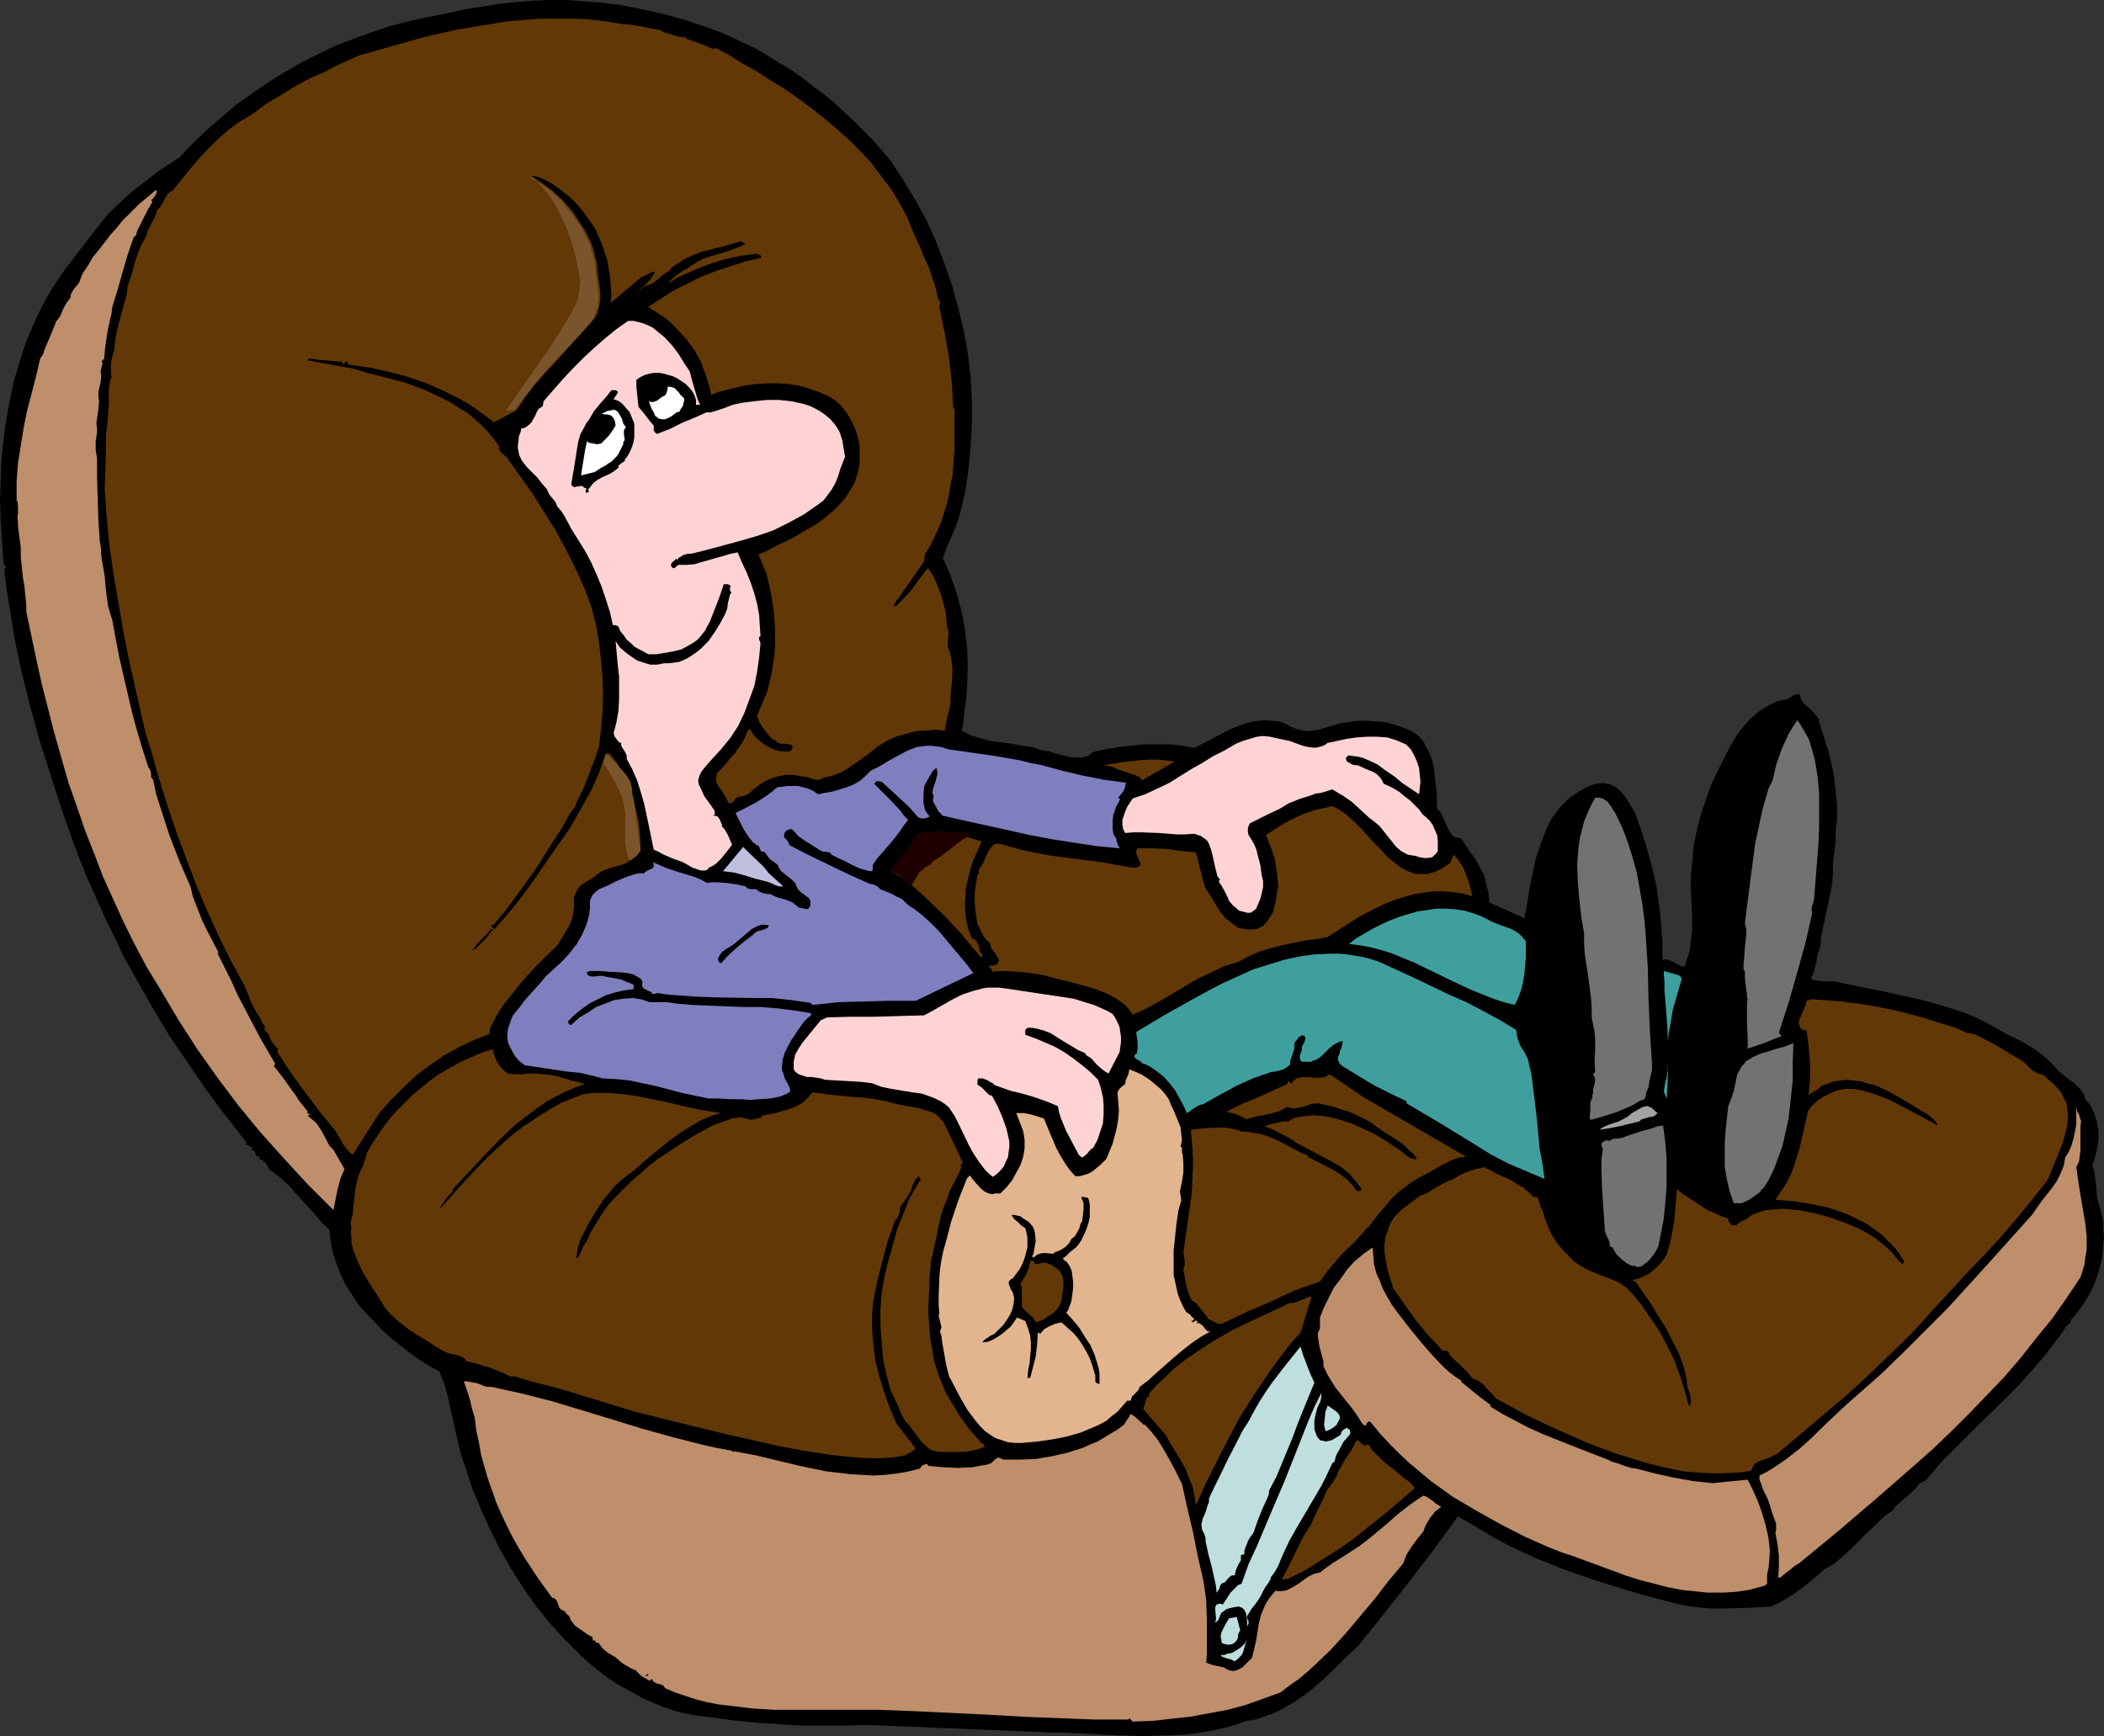 <?xml version="1.0" encoding="UTF-8" standalone="no"?>
<svg
   version="1.0"
   width="129.766mm"
   height="107.091mm"
   id="svg47"
   sodipodi:docname="Man in Recliner.wmf"
   xmlns:inkscape="http://www.inkscape.org/namespaces/inkscape"
   xmlns:sodipodi="http://sodipodi.sourceforge.net/DTD/sodipodi-0.dtd"
   xmlns="http://www.w3.org/2000/svg"
   xmlns:svg="http://www.w3.org/2000/svg">
  <rect width="100%" height="100%" fill="#333333" stroke="none"/>
  <sodipodi:namedview
     id="namedview47"
     pagecolor="#ffffff"
     bordercolor="#000000"
     borderopacity="0.25"
     inkscape:showpageshadow="2"
     inkscape:pageopacity="0.0"
     inkscape:pagecheckerboard="0"
     inkscape:deskcolor="#d1d1d1"
     inkscape:document-units="mm" />
  <defs
     id="defs1">
    <pattern
       id="WMFhbasepattern"
       patternUnits="userSpaceOnUse"
       width="6"
       height="6"
       x="0"
       y="0" />
  </defs>
  <path
     style="fill:#000000;fill-opacity:1;fill-rule:evenodd;stroke:none"
     d="m 22.947,52.674 1.939,-2.424 2.262,-2.262 2.262,-2.101 2.262,-1.939 2.586,-1.939 2.424,-1.939 5.171,-3.393 3.232,-3.393 3.232,-3.07 3.555,-3.07 3.394,-2.908 3.717,-2.585 3.717,-2.585 3.717,-2.262 3.878,-2.262 3.878,-1.939 4.04,-1.939 4.202,-1.616 4.04,-1.454 4.202,-1.454 4.363,-1.131 4.363,-0.969 4.363,-0.808 4.04,-0.969 4.04,-0.646 4.04,-0.646 4.04,-0.485 4.202,-0.323 L 128.149,0 h 4.202 l 4.04,0.323 4.04,0.323 4.04,0.485 4.04,0.808 3.878,0.808 4.04,0.969 3.878,1.131 3.717,1.293 3.717,1.293 2.909,1.293 2.747,1.293 2.747,1.293 2.747,1.616 2.586,1.616 2.747,1.616 2.586,1.777 2.424,1.939 2.586,1.939 2.424,1.939 2.262,2.101 2.424,2.262 4.525,4.524 4.202,4.847 2.909,4.524 2.747,4.524 2.586,4.686 2.262,5.009 1.939,5.009 1.778,5.17 1.454,5.17 1.293,5.332 0.97,5.494 0.646,5.332 0.323,5.494 v 5.494 l -0.323,5.494 -0.485,5.332 -0.808,5.332 -1.293,5.332 -0.808,2.424 -2.101,4.847 -0.97,2.585 1.778,4.039 1.454,4.201 1.131,4.201 0.808,4.363 0.485,4.201 0.162,4.524 -0.162,4.524 -0.162,2.262 -0.323,2.424 -0.162,1.454 -0.162,1.454 -0.162,1.454 -0.323,1.131 2.101,1.131 2.262,0.646 2.262,0.646 5.01,0.646 2.424,0.485 2.424,0.323 2.424,0.808 1.454,0.162 1.454,0.485 3.232,0.808 1.454,0.162 h 1.616 l 0.646,-0.162 0.646,-0.162 0.646,-0.485 0.646,-0.485 2.909,-0.646 2.909,-0.485 3.07,-0.323 2.909,-0.323 h 3.07 3.07 l 2.747,0.323 2.909,0.485 1.293,-0.646 1.293,-0.646 2.747,-1.454 2.747,-1.454 2.747,-1.131 1.454,-0.485 1.454,-0.323 1.454,-0.162 1.454,-0.162 1.454,0.162 1.616,0.162 1.454,0.485 1.454,0.808 0.808,0.323 0.97,0.323 0.808,0.162 0.808,0.162 1.778,-0.162 1.616,-0.323 1.616,-0.485 1.778,-0.485 1.616,-0.485 1.616,-0.162 2.101,-0.323 h 2.101 l 2.101,0.162 2.101,0.162 1.939,0.485 1.939,0.646 1.939,0.808 1.616,0.969 0.808,0.808 0.808,0.969 0.485,1.131 0.646,0.969 0.808,2.101 0.485,2.262 0.162,2.262 0.323,2.262 0.162,4.524 0.323,0.323 0.485,0.485 0.485,0.969 0.485,1.131 0.485,1.131 0.485,0.969 0.646,0.969 0.323,0.323 0.485,0.323 0.646,0.162 h 0.646 l 2.424,3.555 1.131,1.616 0.97,1.777 0.97,1.777 0.485,2.101 0.485,1.939 0.162,1.131 v 1.131 l 8.242,3.716 0.808,-4.363 0.323,-2.424 0.485,-2.262 0.97,-4.686 0.808,-2.424 0.808,-2.262 0.808,-2.101 0.97,-2.101 1.293,-1.939 1.454,-1.777 1.616,-1.616 1.939,-1.293 2.101,-1.293 1.293,-0.485 1.131,-0.323 0.97,-0.162 h 0.808 l 0.646,0.162 0.808,0.162 0.646,0.323 0.646,0.323 1.131,0.969 0.97,1.131 0.808,1.293 1.616,2.747 1.454,4.201 1.293,4.039 1.131,4.201 0.97,4.201 0.646,4.201 0.485,4.363 0.323,4.363 v 4.524 l 0.646,-0.162 0.646,0.162 1.293,0.485 0.485,0.323 0.646,0.323 0.646,0.323 0.808,0.162 0.485,-1.454 0.485,-1.454 0.323,-1.454 0.162,-1.454 0.323,-3.07 v -3.07 l -0.323,-6.14 v -3.232 l 0.323,-2.908 0.323,-4.039 0.808,-3.716 0.97,-3.716 1.131,-3.393 1.293,-3.555 1.616,-3.393 1.616,-3.232 1.939,-3.555 1.131,-1.777 1.293,-1.616 1.454,-1.616 1.454,-1.293 1.616,-1.131 1.778,-0.969 1.778,-0.808 1.939,-0.323 0.808,-0.485 0.485,-0.323 0.646,-0.323 h 0.485 0.485 l 0.323,1.131 0.485,0.808 1.616,1.454 0.808,0.808 0.646,0.808 0.646,0.808 v 0.485 l 0.162,0.646 0.97,2.908 0.97,3.07 0.808,3.232 0.646,3.232 0.323,3.232 0.323,3.232 v 3.07 l -0.323,3.07 v 0.969 1.131 l -0.162,1.939 -0.323,1.939 -0.162,2.101 v 2.424 l -0.323,2.424 -0.485,2.424 -0.485,2.262 -0.97,4.524 -0.485,2.262 -0.162,2.262 -0.323,0.969 -0.323,0.969 -0.162,0.808 -0.162,1.131 -0.485,1.939 -0.323,0.969 -0.485,0.808 0.646,0.323 0.646,0.162 1.778,0.162 h 1.616 0.808 l 0.808,0.162 5.171,1.131 5.01,0.969 5.171,1.131 5.01,1.131 5.01,1.454 2.424,0.808 2.424,0.808 2.262,0.969 2.262,1.131 2.262,1.293 2.262,1.293 3.394,1.616 1.616,0.969 1.616,0.969 1.454,1.131 1.454,1.131 1.293,1.293 1.293,1.454 0.97,0.808 0.808,0.646 1.939,1.454 0.808,0.808 0.808,0.808 0.646,0.969 0.323,1.131 0.646,0.808 0.646,0.808 0.485,0.969 0.323,0.808 0.646,1.939 0.323,2.101 v 2.101 l -0.323,2.101 -0.485,1.939 -0.646,1.939 0.485,1.131 0.162,1.293 0.323,2.424 0.162,2.424 0.323,1.293 0.323,1.131 0.485,1.777 0.323,1.616 v 1.777 l 0.162,1.777 -0.162,1.777 -0.162,1.939 -0.162,1.616 -0.485,1.777 -0.485,1.616 -0.646,1.777 -0.646,1.616 -0.808,1.454 -0.97,1.616 -0.97,1.454 -1.131,1.454 -1.131,1.293 v 0.162 0.323 l -0.323,0.323 -0.323,0.162 -0.323,0.323 -1.616,2.424 -1.939,2.585 -1.778,2.262 -1.939,2.262 -4.04,4.524 -4.363,4.363 -4.525,4.363 -4.363,4.363 -4.363,4.363 -4.04,4.686 -0.485,0.162 -0.485,0.162 -0.808,0.808 -0.323,0.485 -0.323,0.323 -0.808,0.808 -1.131,0.969 -0.646,0.485 -0.485,0.485 -1.131,0.969 -0.485,0.485 -0.323,0.646 -2.262,1.616 -1.939,1.939 -1.939,1.777 -3.878,3.878 -1.939,1.777 -1.939,1.616 -2.101,1.131 -2.909,2.585 -2.909,2.262 -1.616,1.131 -1.616,0.969 -1.616,0.969 -1.778,0.808 -5.494,0.323 -5.333,0.162 h -2.747 l -2.586,-0.162 -2.586,-0.323 -2.747,-0.485 -6.787,-1.777 -6.787,-1.939 -6.626,-2.101 -6.464,-2.262 -6.464,-2.585 -6.302,-2.908 -3.07,-1.616 -5.979,-3.555 -3.07,-1.777 -5.494,7.594 -5.818,7.594 -5.979,7.594 -5.818,7.271 -2.909,2.747 -2.909,2.908 -2.909,2.747 -3.07,2.585 -1.616,1.131 -1.616,1.131 -1.778,0.969 -1.616,0.969 -1.778,0.808 -1.939,0.646 -1.778,0.646 -2.101,0.323 -2.747,0.969 -3.07,0.808 -2.909,0.646 -3.07,0.485 -3.07,0.323 -3.07,0.162 -6.141,0.162 -6.302,-0.162 -6.302,-0.323 -6.302,-0.323 h -3.07 l -3.07,-0.162 -39.269,-1.616 -5.171,0.162 h -5.171 -5.01 l -5.171,-0.323 -5.01,-0.323 -5.01,-0.485 -9.858,-1.293 -2.586,-0.485 -2.424,-0.646 -2.262,-0.808 -2.424,-0.969 -2.262,-0.969 -2.262,-1.293 -2.101,-1.131 -2.262,-1.293 -2.101,-1.454 -2.101,-1.616 -1.939,-1.616 -1.939,-1.777 -3.555,-3.555 -3.555,-3.878 -3.232,-4.039 -3.07,-4.363 -2.747,-4.363 -2.586,-4.524 -2.262,-4.524 -2.101,-4.686 -1.939,-4.524 -1.454,-4.524 -0.97,-2.747 -0.808,-2.908 -1.293,-5.817 -1.293,-5.817 -0.808,-2.908 -1.131,-2.908 -2.424,-1.293 -2.262,-1.454 -2.262,-1.616 -2.262,-1.777 -2.262,-1.777 -1.939,-1.777 -1.939,-2.101 -1.939,-1.939 -1.778,-2.101 -1.454,-2.262 -1.454,-2.262 -1.131,-2.424 -0.97,-2.585 -0.808,-2.424 -0.485,-2.585 -0.323,-2.747 -1.778,-1.616 -1.454,-1.777 -3.232,-3.555 -3.232,-3.555 -1.778,-1.616 -1.939,-1.454 -0.323,-0.162 -0.162,-0.162 -0.808,-1.454 -0.323,-0.323 -0.485,-0.162 0.162,-0.323 h -0.323 l -0.485,-0.162 -0.162,-0.323 v -0.485 0 l -0.485,0.162 -0.323,-0.485 -0.162,-0.485 -0.323,-0.485 h -0.323 -0.323 l 0.485,-0.646 -1.778,-0.808 0.323,-0.323 -6.302,-8.079 -3.07,-4.201 -2.909,-4.201 -5.818,-8.564 -2.747,-4.524 -2.586,-4.524 -2.586,-4.524 -2.586,-4.686 -2.262,-4.686 -2.262,-4.686 -2.101,-4.686 -2.101,-4.686 -1.939,-4.847 -1.778,-4.847 -2.586,-7.433 -2.424,-7.594 -2.424,-7.594 -2.101,-7.756 -1.939,-7.756 -1.616,-7.756 -1.293,-8.079 -0.646,-4.039 -0.485,-4.039 0.323,-0.162 0.162,-0.162 -0.162,-0.323 -0.162,-0.162 -0.323,-0.323 V 131.201 L 0.485,126.354 0.162,121.507 0,116.659 l 0.162,-4.686 0.162,-4.686 0.485,-4.686 0.646,-4.686 0.808,-4.524 0.97,-4.524 1.293,-4.363 1.454,-4.524 1.778,-4.201 1.939,-4.201 2.262,-4.039 2.586,-3.878 2.909,-3.878 z"
     id="path1" />
  <path
     style="fill:#bf8e6b;fill-opacity:1;fill-rule:evenodd;stroke:none"
     d="m 9.373,83.536 0.485,-0.646 0.323,-0.646 0.162,-0.646 0.323,-0.808 0.646,-1.454 1.131,-2.747 0.646,-1.616 0.485,-0.646 0.485,-0.646 0.646,-1.616 0.808,-1.454 0.485,-0.646 0.485,-0.646 v -0.485 l 0.162,-0.485 0.485,-0.808 0.323,-0.485 0.323,-0.323 0.646,-0.808 0.808,-2.101 1.293,-1.939 1.131,-1.939 1.454,-1.777 2.747,-3.555 1.454,-1.616 1.293,-1.616 1.616,-1.616 1.939,-1.939 2.101,-1.777 2.101,-1.777 0.162,0.323 v 0.323 l -0.323,0.646 -0.485,0.646 -0.485,0.485 0.323,0.323 -1.131,1.939 -0.97,1.939 -0.97,1.939 -0.485,0.969 -0.323,1.131 -0.485,0.323 -1.454,4.201 -1.131,3.878 -1.131,4.039 -1.293,4.201 -0.162,1.454 -0.323,1.293 -0.646,3.07 -0.485,3.232 -0.162,1.616 -0.162,1.616 h -0.162 -0.162 l -0.162,0.323 v 0.323 l 0.162,0.162 -0.162,0.646 -0.162,0.646 -0.162,0.646 0.162,0.646 v 0.646 l -0.162,1.293 -0.323,1.454 -0.162,0.646 v 0.646 0.646 l 0.162,0.969 -0.162,1.777 -0.485,3.393 0.162,1.131 v 0.969 l -0.323,2.101 v 1.939 l 0.162,0.969 0.162,0.969 v 4.686 l 0.162,5.009 0.162,5.009 0.323,4.686 0.162,0.969 0.162,1.131 v 0.969 l 0.162,1.293 0.323,1.777 0.323,1.939 0.323,3.555 0.485,3.555 0.485,1.616 0.485,1.616 0.808,4.363 0.808,4.201 1.939,8.402 0.97,4.201 1.131,4.201 1.293,4.363 1.454,4.524 0.323,0.485 0.162,0.323 0.162,0.808 v 0.646 l 0.162,0.323 0.323,0.323 0.646,3.232 0.97,3.07 2.101,6.463 2.424,6.302 2.586,5.978 0.485,2.101 0.808,2.101 1.454,3.716 1.778,3.555 1.939,3.716 -0.162,0.323 3.232,6.463 1.454,3.232 1.778,3.393 3.394,6.463 1.778,3.07 1.778,3.07 -0.323,0.485 1.131,1.454 1.131,1.454 1.939,2.747 0.97,1.293 0.808,1.293 1.939,2.424 -0.162,0.323 0.646,0.323 h 0.162 v 0 l -0.162,0.162 h -0.323 l -0.162,0.162 0.97,0.808 0.97,0.808 0.646,0.969 0.646,0.969 1.131,2.101 0.646,1.293 0.97,0.969 2.586,4.524 -0.97,2.262 -0.646,2.424 -0.97,4.847 -5.979,-5.978 -5.656,-6.14 -5.494,-6.14 -5.171,-6.302 -4.848,-6.463 -4.686,-6.625 -4.363,-6.786 -4.202,-7.109 -3.07,-5.009 -2.747,-5.17 -2.586,-5.17 -2.424,-5.332 -2.424,-5.332 -2.101,-5.494 -2.101,-5.332 -1.939,-5.655 -1.939,-5.494 -1.616,-5.655 -1.616,-5.655 -1.454,-5.655 -1.454,-5.655 -1.293,-5.817 -2.424,-11.472 v -1.454 L 5.979,139.603 5.656,136.372 5.333,134.594 5.171,132.979 4.848,129.909 v -1.131 -1.131 l -0.323,-2.424 -0.323,-2.424 v -1.131 l -0.162,-1.131 0.162,-0.808 v -0.969 -0.808 L 4.04,116.821 3.878,116.659 v -2.262 -2.262 l 0.323,-4.201 0.646,-4.039 0.646,-4.039 0.808,-4.039 2.101,-8.079 z"
     id="path2" />
  <path
     style="fill:#633807;fill-opacity:1;fill-rule:evenodd;stroke:none"
     d="m 25.371,93.877 v -3.07 l 0.162,-1.454 0.162,-0.646 0.323,-0.808 -0.162,-0.808 v -0.646 -1.777 l 0.323,-1.616 0.485,-1.454 0.162,-1.939 0.323,-2.101 0.97,-3.716 0.97,-3.555 0.485,-1.777 0.162,-1.777 0.97,-2.747 0.808,-3.07 0.97,-2.747 0.646,-1.454 0.808,-1.293 0.485,-1.616 1.616,-3.07 0.646,-1.777 0.485,-0.485 0.485,-0.646 0.323,-0.646 0.323,-0.646 0.808,-1.293 0.485,-0.485 0.646,-0.323 4.04,-5.009 2.101,-2.424 2.101,-2.262 2.262,-2.262 2.424,-2.101 2.586,-1.939 2.747,-1.616 1.616,-1.131 1.616,-1.293 3.555,-2.101 3.394,-2.101 1.778,-0.969 1.778,-0.969 3.07,-1.293 2.747,-1.454 2.747,-1.293 2.909,-1.293 7.434,-2.101 7.434,-2.101 7.757,-1.777 3.878,-0.646 3.878,-0.646 3.878,-0.646 3.878,-0.323 3.878,-0.323 h 4.04 3.878 l 3.878,0.162 3.878,0.485 3.878,0.646 h 1.131 l 0.97,0.162 2.101,0.323 2.101,0.485 2.101,0.323 1.293,0.646 1.616,0.485 1.616,0.485 1.778,0.162 v 0.323 l 3.232,1.131 1.616,0.646 1.454,0.646 0.485,-0.323 3.07,1.616 3.07,1.939 3.232,1.777 3.232,2.101 3.232,1.939 3.232,2.262 3.07,2.262 3.07,2.424 2.909,2.424 2.909,2.585 2.747,2.747 2.586,2.747 2.262,3.07 2.262,2.908 1.939,3.232 1.778,3.232 0.97,2.424 0.97,2.262 1.131,2.424 0.97,2.424 1.131,2.424 0.808,2.424 0.808,2.424 0.485,2.424 0.323,0.323 0.162,0.323 v 0.485 l -0.162,0.323 v 0.646 l 0.162,0.485 1.131,5.655 0.97,5.494 0.646,5.655 0.162,2.908 0.162,3.07 0.323,0.485 v 4.363 4.524 l -0.323,4.363 -0.162,2.262 -0.485,2.101 -0.323,2.101 -0.485,2.101 -0.646,2.101 -0.646,2.101 -0.808,1.939 -0.97,2.101 -0.97,1.939 -1.131,1.777 -0.162,1.616 -7.11,10.179 0.485,0.323 1.778,-1.777 1.939,-2.101 3.07,-4.201 v -0.162 l 0.808,-0.646 0.97,1.454 0.808,1.616 0.646,1.616 0.646,1.777 0.485,1.777 0.485,1.777 0.162,1.777 0.162,1.777 0.162,0.485 0.162,0.485 v 1.293 l -0.162,1.131 v 0.646 0.646 l 0.485,1.131 0.323,1.293 0.162,1.454 0.162,1.616 -0.162,3.07 -0.162,1.454 -0.162,1.293 v 2.101 l -0.485,2.101 -0.485,1.939 -0.323,2.101 -2.262,-0.162 -2.262,0.162 -2.424,0.162 -2.262,0.646 -2.262,0.646 -2.101,0.969 -2.101,1.293 -1.778,1.454 -2.424,1.777 -2.586,1.777 -1.293,0.808 -1.454,0.646 -1.454,0.485 -1.616,0.323 -0.485,0.323 -0.646,0.162 h -0.646 l -0.646,-0.162 -0.646,-0.162 -0.808,-0.323 h -0.646 l -0.646,-0.162 -1.939,-0.323 h -1.778 l -1.616,0.323 -1.616,0.485 -1.454,0.646 -1.293,0.808 -1.454,1.131 -1.293,1.131 -0.485,0.162 -0.323,0.162 -0.646,0.162 -0.97,0.162 -0.485,0.323 -0.323,0.323 -0.162,0.485 -0.323,0.162 -0.323,0.162 h -0.323 l -0.323,-0.323 -0.323,-0.808 -0.97,-1.616 -0.646,-0.808 -0.485,-0.808 -0.323,-0.808 v -0.969 l 0.162,-0.808 1.131,-1.131 1.131,-1.293 0.97,-1.293 0.485,-0.485 0.646,-0.646 0.162,-0.323 0.162,-0.323 0.646,-0.808 0.646,-0.969 0.162,-0.323 0.323,-0.646 0.323,-0.485 v -0.323 l 0.162,-0.323 0.323,-0.646 0.162,-0.162 0.323,-0.162 0.646,1.131 0.808,0.969 0.97,0.808 1.131,0.808 1.131,0.646 1.131,0.485 1.293,0.323 h 1.454 0.646 l 0.485,-0.323 0.162,-0.485 v -0.646 l -0.808,-0.162 -0.97,-0.162 h -0.97 l -0.808,-0.323 -0.485,-0.646 -0.323,0.162 -1.293,-1.293 -0.97,-1.293 -0.97,-1.454 -0.646,-1.616 0.808,-1.939 0.808,-1.939 0.808,-1.939 0.485,-1.939 0.485,-2.101 0.323,-2.101 0.323,-2.101 0.162,-2.101 v -4.201 l -0.323,-4.201 -0.646,-4.201 -0.97,-4.201 -1.939,-4.686 1.939,-0.808 1.778,-0.969 1.939,-0.969 2.101,-0.969 3.878,-2.262 1.939,-1.131 1.939,-1.454 1.616,-1.293 1.616,-1.616 1.454,-1.616 1.131,-1.777 1.131,-1.939 0.646,-2.101 0.485,-2.101 v -1.131 -1.293 -2.101 l -0.485,-2.101 -0.646,-1.939 -0.97,-1.939 -0.97,-1.616 -1.293,-1.616 -1.454,-1.293 -1.616,-0.969 -2.262,-0.969 -2.424,-0.808 -2.262,-0.646 -2.262,-0.323 -2.424,-0.162 h -2.424 l -2.586,0.162 -2.586,0.323 -1.939,0.485 -2.101,0.485 -1.939,0.485 -0.97,0.323 -0.97,0.485 -0.323,-1.616 -0.97,-3.07 -1.131,-3.07 -0.808,-1.454 -0.808,-1.454 -1.939,-2.585 -2.262,-2.424 -1.131,-1.131 -1.293,-1.131 -1.293,-0.808 -1.454,-0.969 -1.293,-0.808 2.909,-1.939 3.07,-1.939 3.232,-1.616 3.232,-1.616 3.394,-1.293 3.394,-1.131 3.555,-1.131 3.555,-0.808 v -0.162 -0.323 l -0.323,-0.162 -0.646,-0.323 -2.586,0.323 -2.747,0.485 -2.747,0.646 -2.586,0.808 -2.586,0.969 -2.586,1.131 -2.586,1.131 -2.262,1.454 0.646,-0.808 0.646,-0.646 1.778,-1.293 1.939,-1.131 1.939,-1.293 1.293,-0.646 1.454,-0.485 2.909,-0.808 2.747,-0.969 1.293,-0.485 1.293,-0.646 -0.97,-0.646 -4.525,1.293 -4.525,1.131 -2.101,0.808 -2.101,0.969 -1.939,1.293 -0.97,0.646 -0.808,0.969 -0.646,0.323 -0.646,0.485 -1.131,0.969 -1.293,0.969 -0.808,0.323 -0.808,0.323 v -0.162 l -2.586,2.101 1.454,-1.293 1.293,-1.131 1.131,-1.293 0.97,-1.454 -0.323,-0.162 h -0.323 l -0.808,0.485 -0.97,0.485 -0.808,0.323 -7.11,5.978 0.162,-2.101 -0.162,-1.939 -0.162,-2.101 -0.323,-1.939 -0.323,-1.939 -0.646,-1.939 -0.646,-1.939 -0.808,-1.777 -0.808,-1.777 -1.131,-1.616 -1.131,-1.616 -1.293,-1.616 -1.293,-1.454 -1.454,-1.293 -1.616,-1.293 -1.778,-1.293 -1.131,-0.646 -1.293,-0.646 -1.293,-0.485 -0.808,-0.162 h -0.646 l 2.586,1.616 2.586,1.939 2.262,2.101 2.262,2.585 1.778,2.747 0.97,1.454 0.808,1.454 0.646,1.454 0.646,1.616 0.323,1.616 0.485,1.616 0.162,1.777 0.162,1.777 0.323,1.777 0.162,1.777 v 1.616 l -0.323,1.777 -0.485,1.616 -0.485,0.808 -0.646,0.808 -9.05,10.018 -2.262,2.424 -2.262,2.585 -2.101,2.747 -1.939,2.908 -5.494,2.908 v -0.323 l -1.939,-1.454 -1.778,-1.293 -1.939,-1.293 -1.939,-1.131 -4.202,-2.101 -4.04,-1.777 -4.363,-1.454 -4.363,-1.131 -4.525,-0.969 -4.686,-0.646 V 84.344 h -0.162 l -0.162,0.162 V 84.344 l -0.162,-0.162 -0.485,0.808 -0.485,-0.646 -1.778,-0.162 -1.939,-0.162 -1.939,-0.162 -1.939,-0.323 -0.323,0.485 3.555,0.646 3.555,0.646 3.555,0.646 1.616,0.485 1.616,0.485 4.363,1.131 4.363,1.131 4.363,1.616 2.101,0.969 2.101,0.969 1.939,0.969 1.939,1.293 1.939,1.131 1.778,1.454 1.616,1.454 1.454,1.454 1.454,1.777 1.293,1.777 v 0.485 0.323 l 0.162,0.323 0.323,0.323 1.293,1.131 5.979,8.402 2.747,4.363 2.747,4.363 2.424,4.524 2.262,4.524 2.101,4.686 1.616,4.524 0.97,3.878 0.646,3.878 0.485,4.039 0.323,4.039 0.162,4.039 -0.162,4.039 -0.323,4.039 -0.485,4.201 -1.131,3.232 -0.646,1.616 -0.646,1.777 -1.293,3.232 -0.808,1.616 -0.808,1.616 -0.162,0.646 -0.323,0.485 -0.485,0.646 -0.485,0.646 -1.778,3.232 -2.101,3.232 -4.202,6.625 -4.686,6.463 -2.262,3.07 -2.424,2.908 -0.162,0.323 h -0.323 l -0.323,0.162 v 0.162 0.162 l 0.646,0.646 2.424,-2.747 2.424,-2.908 2.262,-2.908 2.101,-2.908 4.202,-6.14 4.202,-5.978 4.848,-8.564 0.97,-2.101 0.97,-2.262 0.808,-2.262 0.808,-2.262 h 0.808 l 1.778,2.262 1.454,2.585 1.293,2.585 0.97,2.747 0.646,2.747 0.646,2.908 0.323,2.908 0.162,2.747 -0.162,0.808 -0.323,0.646 -0.323,0.646 -0.323,0.485 -1.131,0.808 -1.293,0.808 -1.454,0.485 -1.293,0.323 -1.454,0.485 -1.293,0.485 -0.97,0.646 -0.97,0.808 -2.101,1.293 -0.97,0.646 -0.646,0.808 -0.485,1.131 -0.323,0.485 v 0.646 1.777 l -0.162,1.454 -0.323,1.454 -0.485,1.293 -0.646,1.131 -1.454,2.424 -0.808,1.293 -4.525,4.363 -2.101,2.262 -2.101,2.424 -1.939,2.424 -1.939,2.424 -1.616,2.585 -1.454,2.747 -0.162,1.454 -3.717,1.454 -3.394,1.616 -3.555,1.939 -3.232,2.262 -3.232,2.424 -2.909,2.747 -2.909,2.908 -2.747,3.07 -6.141,9.695 -0.646,-0.485 -0.646,-0.646 -0.97,-1.293 -0.808,-1.454 -0.97,-1.616 -3.555,-4.363 -3.555,-4.686 -3.394,-4.686 -3.07,-4.686 0.162,-0.808 -0.646,-0.485 -0.323,-0.485 -0.808,-1.131 -0.162,-0.646 -0.323,-0.646 -0.485,-0.485 -0.485,-0.646 0.162,-0.323 v -0.323 l -0.162,-0.323 -0.485,-0.485 -0.162,-0.646 -1.131,-1.777 -1.131,-2.101 -0.808,-2.101 -0.97,-2.262 -2.909,-5.332 -2.747,-5.494 -2.586,-5.655 -2.586,-5.978 -2.262,-5.978 -2.262,-5.978 -2.101,-6.14 -1.939,-6.14 -1.131,-3.878 -1.131,-4.039 -1.293,-4.039 -0.97,-4.201 -2.909,-12.926 -1.293,-6.463 -1.131,-6.625 -1.131,-6.625 -0.97,-6.625 -0.646,-6.625 -0.485,-6.786 0.162,-5.17 0.162,-5.332 v -2.585 l 0.323,-2.424 0.162,-2.424 z"
     id="path3" />
  <path
     style="fill:#633807;fill-opacity:1;fill-rule:evenodd;stroke:none"
     d="m 84.678,271.774 0.162,-0.808 0.323,-0.646 0.162,-0.646 0.162,-0.808 1.293,-2.262 1.293,-1.939 1.454,-2.101 1.454,-1.939 1.616,-1.777 1.778,-1.777 1.778,-1.777 1.778,-1.454 1.939,-1.616 1.939,-1.454 2.101,-1.293 2.101,-1.131 2.101,-1.131 2.262,-0.969 2.262,-0.969 2.262,-0.646 0.162,0.808 0.323,0.969 0.323,0.808 0.323,0.646 1.131,1.454 1.293,0.969 1.131,0.162 h 1.293 1.131 l 1.293,-0.162 h 1.778 l 1.616,0.162 1.616,0.162 1.778,0.323 3.07,0.969 3.232,0.808 -2.262,0.808 -2.262,0.969 -2.262,1.131 -2.101,1.131 -2.101,1.454 -1.939,1.454 -1.939,1.454 -1.939,1.616 -3.555,3.393 -3.555,3.716 -6.949,7.433 v 0.646 l -0.97,0.808 -0.646,0.808 -0.646,0.969 -0.646,0.969 0.162,0.162 3.555,-4.039 3.555,-3.878 3.717,-3.878 4.04,-3.716 2.101,-1.777 2.101,-1.616 2.262,-1.454 2.101,-1.454 2.424,-1.454 2.262,-1.293 2.424,-0.969 2.586,-0.969 2.101,-0.323 h 1.939 2.101 l 1.939,0.162 4.04,0.485 4.04,0.808 3.878,0.808 4.04,0.969 3.878,0.808 4.202,0.646 -1.778,0.485 -3.07,1.293 -1.616,0.969 -2.909,1.777 -2.909,2.101 -5.494,4.524 -2.586,2.262 -2.747,2.101 -1.616,1.454 -1.454,1.777 -1.454,1.777 -1.131,1.777 -2.262,3.716 -1.778,3.555 -0.646,2.262 -0.162,1.131 -0.162,0.969 0.485,-0.323 0.323,-0.485 0.485,-1.131 0.485,-1.131 0.323,-0.485 0.323,-0.323 0.97,-2.262 1.293,-2.101 1.293,-2.101 1.454,-2.101 1.778,-1.939 1.778,-1.777 1.778,-1.777 2.101,-1.777 1.939,-1.777 2.101,-1.616 4.363,-2.908 4.363,-2.747 2.101,-1.131 2.101,-1.131 2.262,-0.808 2.101,-0.808 1.131,-0.162 1.131,-0.162 1.131,0.323 1.131,0.323 v 0 l 2.747,-0.646 -0.323,-0.323 1.616,-0.323 1.778,-0.323 1.616,-0.485 1.616,-0.485 1.616,-0.646 1.454,-0.808 1.131,-1.131 0.646,-0.646 0.485,-0.646 2.424,0.323 2.424,0.323 5.01,0.485 2.424,0.162 2.424,0.323 2.424,0.485 2.424,0.646 1.616,0.323 1.939,0.323 1.616,0.323 1.616,0.485 1.616,0.485 0.808,0.485 0.646,0.485 0.485,0.646 0.646,0.646 0.323,0.646 0.485,0.969 3.717,7.917 -0.646,0.646 0.323,0.323 -0.808,1.777 -0.97,1.939 -0.97,1.777 -0.323,0.969 -0.162,0.808 -0.808,1.777 -0.646,1.777 -0.808,3.555 -0.323,1.939 -0.485,1.777 -0.323,1.777 -0.485,1.939 -0.162,2.101 -0.162,1.939 -0.162,3.878 -0.162,4.039 0.162,2.101 0.162,2.262 0.162,1.939 0.323,1.939 0.646,3.555 1.131,3.393 1.293,3.232 1.778,3.07 1.778,2.908 2.101,2.908 2.424,2.747 0.162,0.323 0.485,0.323 0.323,0.162 0.323,0.485 -1.131,0.485 -1.131,0.323 -1.293,0.323 -1.293,0.162 h -2.586 -2.586 -0.808 l -0.646,-0.162 -0.808,-0.162 -0.646,-0.323 -1.131,-0.969 -0.97,-0.969 -0.808,-1.131 -0.97,-1.293 -0.808,-1.131 -0.97,-0.969 -0.97,-1.777 -0.808,-1.939 -0.808,-1.777 -0.808,-1.616 -0.97,-3.555 -0.808,-3.716 -0.323,-3.878 -0.323,-3.878 v -4.039 l 0.323,-4.039 0.646,-3.716 0.97,-3.878 0.646,-2.101 0.646,-2.424 0.646,-2.424 0.97,-2.424 0.97,-2.424 0.97,-2.424 1.293,-2.262 1.293,-2.101 -0.162,-0.323 -0.162,-0.323 h -0.323 l -0.646,0.808 -0.485,0.969 -0.646,1.777 -0.97,1.616 -0.646,0.808 -0.646,0.808 -0.162,0.808 v 0.485 l -0.162,0.485 -0.323,0.969 -0.323,0.323 -0.323,0.323 -0.808,2.424 -0.808,2.101 -1.131,4.201 -1.131,4.363 -0.485,2.262 -0.485,2.424 -0.323,1.939 -0.162,1.939 v 1.777 1.939 l 0.323,3.878 0.485,3.716 0.97,3.716 1.131,3.716 1.293,3.555 1.454,3.393 4.525,5.817 -0.808,0.646 -0.808,0.485 -0.97,0.485 -0.808,0.162 -2.101,0.323 -2.101,0.162 h -3.232 l -3.232,-0.162 -3.07,-0.323 -3.07,-0.323 -6.141,-0.969 -5.979,-1.131 -12.12,-2.747 -11.958,-2.908 -4.525,-1.131 -4.525,-1.131 -17.938,-5.494 -4.525,-1.131 -4.686,-1.293 v -0.162 h -0.323 l -0.485,-0.162 h -0.646 -0.485 l -2.424,-1.131 -2.586,-0.969 -2.586,-0.808 -2.586,-0.646 -0.485,-0.646 -0.485,-0.323 -0.808,-0.323 -0.646,-0.162 -0.646,-0.162 -0.808,-0.162 -0.646,-0.162 -0.646,-0.323 -1.778,-0.969 -1.939,-1.293 -3.717,-2.262 -1.778,-1.293 -1.616,-1.293 -1.616,-1.454 -1.293,-1.454 -1.293,-2.101 -1.454,-2.262 -1.454,-2.262 -1.293,-2.262 -1.131,-2.424 -0.485,-1.293 -0.485,-1.293 -0.323,-1.293 v -1.131 l -0.162,-1.454 0.162,-1.293 -0.162,-0.485 v -0.485 l 0.162,-0.969 0.323,-0.969 v -0.485 -0.485 l 0.323,-2.585 0.323,-2.747 0.323,-1.293 0.323,-1.293 0.485,-1.293 z"
     id="path4" />
  <path
     style="fill:#bf8e6b;fill-opacity:1;fill-rule:evenodd;stroke:none"
     d="m 114.574,323.317 7.272,1.616 6.949,1.777 6.949,2.101 6.949,2.101 6.787,2.101 6.949,1.939 6.949,1.777 3.555,0.808 3.555,0.646 v 0 l 0.485,0.323 0.162,-0.162 5.171,0.969 5.333,1.293 5.494,1.293 5.494,1.131 2.747,0.323 2.747,0.323 2.747,0.162 2.747,0.162 2.747,-0.162 2.747,-0.323 2.747,-0.485 2.586,-0.646 0.323,-0.485 0.323,-0.323 0.97,-0.323 v 0 l 0.323,0.485 3.394,0.323 3.555,0.162 3.394,-0.162 1.616,-0.323 1.939,-0.323 0.323,-0.162 0.485,-0.162 0.808,-0.808 0.485,-0.323 0.323,-0.162 0.485,0.162 0.646,0.323 h 3.878 l 3.878,-0.162 3.717,-0.646 3.555,-0.808 3.555,-1.131 1.778,-0.808 1.616,-0.646 1.616,-0.969 1.616,-0.969 1.616,-0.969 1.454,-1.131 0.323,-0.646 0.323,-0.485 0.485,-0.646 0.323,-0.646 0.485,0.323 0.485,0.323 1.616,1.454 0.323,0.323 0.485,0.162 1.454,1.616 1.293,1.616 1.131,1.777 0.97,1.616 1.939,3.555 1.778,3.555 1.293,5.817 1.293,5.494 1.131,5.655 1.293,5.655 0.323,2.262 0.323,2.262 0.162,5.009 v 5.009 2.262 l -0.162,2.262 1.293,0.485 1.454,0.323 1.454,0.323 0.485,0.323 0.646,0.323 0.97,0.162 0.808,-0.162 0.646,-0.323 0.646,-0.323 1.131,-1.131 0.646,-0.646 0.485,-0.485 0.485,-1.939 0.485,-2.101 0.323,-2.101 0.323,-1.939 0.485,-1.939 0.808,-1.939 0.485,-0.969 0.646,-0.969 0.646,-0.808 0.808,-0.969 0.808,0.162 1.454,-0.162 0.485,-0.162 1.293,-0.646 1.293,-0.808 1.131,-0.808 1.131,-0.808 1.293,-0.646 0.646,-0.162 0.808,-0.162 1.454,-1.131 1.616,-1.131 3.07,-1.939 3.232,-2.101 1.454,-1.131 1.616,-1.293 2.909,-2.424 2.747,-2.424 2.909,-2.262 1.616,-1.131 1.454,-0.969 0.646,0.162 0.485,0.323 0.97,0.646 0.97,0.808 1.131,0.646 -0.808,0.646 -0.646,0.485 -1.131,1.454 -0.97,1.616 -0.646,1.616 -1.454,1.777 -1.293,1.777 -1.131,1.777 -0.808,2.101 -3.394,4.039 -3.232,4.201 -3.394,4.039 -3.394,4.039 -3.394,3.716 -3.717,3.555 -1.939,1.777 -1.939,1.616 -2.101,1.454 -2.101,1.616 -4.04,1.454 -4.04,1.454 -4.202,1.131 -4.363,0.808 -4.363,0.808 -4.525,0.485 -4.363,0.485 -4.525,0.162 -0.808,-0.808 -0.162,0.323 h -8.08 l -8.242,-0.323 -8.242,-0.323 -8.403,-0.485 -16.806,-0.808 -8.403,-0.323 h -8.403 -5.171 -5.333 -5.333 l -5.333,-0.323 -5.333,-0.646 -2.747,-0.323 -2.424,-0.485 -2.586,-0.646 -2.424,-0.808 -2.424,-0.808 -2.262,-0.969 -0.323,-0.323 -0.162,-0.323 -0.808,-0.323 -0.808,-0.162 -0.97,-0.646 0.162,-0.162 -0.162,-0.162 v 0 h -0.323 l -0.162,0.323 h -0.162 l -1.939,-1.131 -0.646,-0.646 -0.646,-0.646 -1.131,-0.485 -1.131,-0.646 -0.97,-0.646 -0.97,-0.808 -0.485,-0.485 -0.646,-0.323 -1.293,-0.808 -1.131,-0.969 -0.485,-0.646 -0.323,-0.485 -0.323,-0.162 h -0.323 -0.162 v -0.162 -0.323 h -0.808 0.162 v -0.162 -0.485 l -0.162,-0.323 h -0.162 -0.162 l -0.162,-0.162 -0.162,0.162 0.162,-0.162 -0.646,-0.323 -0.646,-0.485 -1.616,-1.131 -0.646,-0.485 -0.485,-0.646 -0.485,-0.646 -0.162,-0.646 -1.131,-1.131 h 0.323 l -0.646,-0.323 -0.646,-0.323 -0.323,-0.323 -0.162,-0.485 -0.162,-0.323 -0.162,-0.646 -0.323,-0.485 -0.646,-0.485 -0.162,0.162 -3.394,-4.686 -3.07,-4.686 -1.454,-2.424 -1.454,-2.585 -1.293,-2.585 -1.293,-2.747 -1.131,-2.585 -0.97,-2.747 -0.97,-2.747 -0.808,-2.747 -0.808,-2.908 -0.485,-2.747 -0.646,-2.908 -0.323,-2.908 -0.646,-2.101 -0.485,-2.101 -0.646,-2.101 -0.808,-2.262 h 0.808 l 0.808,0.162 1.616,0.323 1.616,0.646 0.808,0.162 z"
     id="path5" />
  <path
     style="fill:#000000;fill-opacity:1;fill-rule:evenodd;stroke:none"
     d="m 114.574,216.514 0.323,0.162 -0.97,1.293 -1.131,1.293 -1.293,1.293 -0.646,0.646 -0.808,0.323 0.646,-0.646 0.485,-0.808 1.131,-1.131 1.131,-1.131 z"
     id="path6" />
  <path
     style="fill:#7f7fbf;fill-opacity:1;fill-rule:evenodd;stroke:none"
     d="m 127.179,227.663 1.939,-1.777 1.939,-1.777 1.778,-1.939 1.616,-2.101 1.293,-2.262 0.485,-1.131 0.485,-1.131 0.323,-1.131 0.323,-1.293 0.162,-1.293 v -1.131 -0.646 l 0.162,-0.485 0.485,-0.969 0.646,-0.646 0.808,-0.646 1.939,-0.808 0.97,-0.485 0.97,-0.485 1.454,-0.646 0.808,-0.323 0.808,-0.323 1.616,-0.485 0.97,-0.162 h 0.97 l 0.323,-0.323 0.485,-0.323 0.808,-0.323 0.485,-0.323 0.162,-0.323 v -0.485 l -0.162,-0.485 1.454,0.646 1.454,0.646 3.394,1.131 3.232,0.969 1.616,0.646 1.454,0.808 1.131,-0.162 h 1.131 l 2.262,0.162 2.262,0.323 2.262,0.485 0.162,0.323 0.323,0.162 0.646,0.162 h 0.646 0.485 l 0.323,0.162 0.646,0.485 0.97,0.323 0.808,0.162 h 0.646 l 0.97,0.485 0.808,0.323 1.778,0.485 1.616,0.646 0.808,0.646 0.808,0.646 h 0.162 0.323 l 0.646,0.162 0.646,0.162 0.323,-0.162 0.162,-0.162 0.323,-0.485 v -0.485 -0.323 -0.323 l -0.323,-0.646 -0.646,-0.485 -1.293,-0.969 -0.646,-0.646 -0.323,-0.646 -0.323,-0.808 -0.646,-0.646 -2.586,-2.101 -0.485,-0.646 -0.323,-0.808 -0.808,-0.646 -0.97,-0.646 -0.646,-0.808 -0.646,-0.969 h -0.485 l -0.323,-0.162 -0.323,-0.485 -0.162,-0.646 -0.323,-0.162 -0.323,-0.162 -0.97,-0.808 -0.646,-0.808 -1.293,-1.939 -0.485,-0.969 -0.485,-0.969 -0.97,-1.939 2.586,-1.293 2.424,-1.293 2.262,-1.454 1.293,-0.969 1.131,-0.969 2.424,-0.323 h 1.131 1.293 l 1.293,0.323 1.131,0.323 1.131,0.485 1.131,0.808 1.616,-0.323 1.778,-0.323 1.616,-0.485 1.616,-0.485 1.616,-0.646 1.454,-0.808 1.293,-1.131 1.293,-1.293 2.262,-1.131 2.101,-1.293 2.101,-1.131 2.101,-1.131 2.101,-0.808 1.131,-0.162 1.131,-0.162 h 1.131 l 1.293,0.162 1.293,0.162 1.293,0.485 5.656,0.808 5.656,0.808 5.494,0.969 2.586,0.646 2.586,0.485 4.686,1.293 4.848,1.131 4.848,0.969 2.424,0.323 2.424,0.323 h 0.323 l -0.162,0.969 -0.323,0.969 -0.646,0.808 -0.646,0.808 0.485,0.323 -0.97,1.777 -0.323,0.969 -0.323,0.969 -0.162,1.131 v 1.131 0.969 l 0.162,1.131 0.323,0.646 0.323,0.323 0.162,0.969 0.323,0.808 0.162,0.323 0.323,0.323 -5.333,-0.485 -5.333,-0.808 -5.171,-0.808 -5.171,-0.969 -10.181,-2.262 -5.171,-1.131 -5.01,-1.131 -0.97,-0.969 -0.646,-1.131 -0.323,-0.646 -0.323,-0.485 v -0.646 l 0.162,-0.646 -0.323,-0.808 0.162,-0.969 0.485,-1.454 0.485,-1.777 v -0.808 l -0.162,-0.808 -0.485,0.323 -0.485,0.485 -0.646,1.131 -0.646,1.131 -0.646,1.293 -0.162,1.939 v 1.777 l 0.162,0.808 0.162,0.808 0.485,0.808 0.646,0.808 -0.646,0.323 -0.646,0.162 h -0.646 l -0.808,-0.323 -1.939,-2.262 -2.262,-2.101 -2.101,-1.939 -2.101,-1.939 -0.97,-0.162 -0.485,0.162 -0.162,0.323 -0.162,0.162 2.101,2.101 2.101,2.101 1.939,2.101 0.808,1.131 0.97,0.969 -1.131,1.454 -0.97,1.454 -1.939,2.424 -2.101,2.424 -1.131,1.293 -0.97,1.454 v 0.485 0.485 l -0.162,0.485 h -0.162 -0.323 l -1.293,-0.323 -1.131,-0.323 -2.101,-0.969 -1.131,-0.646 -1.131,-0.485 -2.262,-1.131 -0.162,-0.323 -0.162,-0.162 -0.808,-0.162 h -0.646 l -0.485,-0.162 -0.323,-0.162 -0.97,-0.646 -0.808,-0.485 -1.778,-1.131 -1.616,-1.131 -0.646,-0.808 -0.808,-0.808 -0.646,0.162 -0.485,0.162 -0.485,0.485 -0.162,0.646 v 0.323 l 0.162,0.323 0.485,0.485 0.323,0.485 0.162,0.323 v 0.323 l 4.686,2.424 4.686,2.262 4.686,2.262 4.686,2.101 0.808,0.162 0.808,0.323 0.646,0.485 0.323,0.323 0.323,0.162 1.293,0.485 1.131,0.485 1.131,0.646 1.131,0.485 0.646,0.646 0.646,0.646 0.646,0.485 0.808,0.485 2.101,1.616 1.939,1.777 1.778,1.777 1.616,1.939 3.394,4.039 1.616,1.939 1.454,1.939 -13.413,6.463 h -6.141 l -5.979,0.162 -5.979,0.162 -2.909,0.323 -3.07,0.323 -0.485,-0.485 -2.262,-0.323 -2.101,-0.323 -4.525,-0.485 h -4.525 l -9.05,-0.162 -4.363,-0.162 -4.363,-0.323 -2.101,-0.162 -2.101,-0.323 h -0.485 l -0.323,0.162 h -0.646 l -0.323,-0.485 -0.485,-0.162 -0.97,-0.485 -0.323,-0.162 -0.162,-0.323 -0.162,-0.485 0.162,-0.646 -0.323,-0.646 -0.646,-0.485 -0.646,-0.323 -0.485,-0.323 -1.454,-0.323 -1.454,-0.162 -3.07,-0.162 -1.616,-0.162 h -1.454 -0.646 -0.485 l -0.808,0.323 0.323,0.646 0.323,0.162 0.646,0.162 h 0.485 l 1.293,-0.162 h 0.646 l 0.646,0.162 3.555,0.646 1.616,0.646 0.808,0.323 0.646,0.323 v 0 0.969 l -2.101,0.323 -2.262,0.485 -2.101,0.646 -1.939,0.969 -1.939,0.969 -1.778,1.293 -1.616,1.293 -1.616,1.616 0.162,0.323 0.162,0.323 0.485,0.162 0.323,-0.323 1.616,-1.454 1.939,-1.131 1.939,-1.293 2.101,-0.808 2.101,-0.808 2.101,-0.323 2.262,-0.162 0.97,0.162 1.131,0.162 0.808,0.323 0.97,0.323 h 1.939 2.101 l 1.131,0.162 0.97,0.162 3.878,0.323 3.878,0.162 7.918,0.323 h 4.04 l 4.04,0.323 3.878,0.485 3.878,0.646 v 0.323 l -0.162,0.323 -0.485,0.323 -0.485,0.485 -0.485,0.485 -0.97,1.293 -0.97,1.454 -0.97,1.454 -0.808,1.454 -0.808,1.616 -0.485,1.616 -0.162,1.616 v 0.808 l 0.323,0.808 0.323,1.131 0.646,1.131 0.485,0.969 0.162,0.646 -0.162,0.485 -0.97,0.485 -1.131,0.485 -2.424,0.485 -2.262,0.162 -2.424,0.162 -2.262,-0.162 h -2.424 l -2.586,-0.162 h -2.424 l -3.07,-0.646 -3.07,-0.646 -6.141,-1.616 -3.07,-0.646 -3.07,-0.646 -3.07,-0.323 -3.232,-0.162 -1.131,-0.323 -1.293,-0.323 -2.747,-0.646 -3.232,-0.323 -6.464,-0.969 -3.232,-0.485 -1.293,-0.969 -0.97,-1.131 -0.808,-1.454 -0.808,-1.616 -0.162,-1.131 v -1.131 l 0.162,-1.131 0.323,-0.969 0.323,-0.969 0.485,-1.131 1.454,-1.777 1.454,-1.939 1.616,-1.777 1.616,-1.777 z"
     id="path7" />
  <path
     style="fill:#ffd3d3;fill-opacity:1;fill-rule:evenodd;stroke:none"
     d="m 121.523,99.855 h 0.485 l 0.646,-0.323 0.646,-0.485 0.646,-0.646 0.323,-0.646 0.485,-0.808 0.323,-0.808 0.485,-0.808 0.97,-0.646 0.162,-1.131 4.525,-5.17 2.424,-2.585 2.424,-2.424 2.424,-2.262 2.586,-2.262 2.586,-2.101 2.747,-1.939 h 1.293 l 1.293,0.323 1.131,0.323 1.131,0.485 0.97,0.485 0.97,0.808 1.778,1.454 1.778,1.939 1.454,1.939 1.293,2.101 1.293,1.939 0.485,1.939 1.131,3.878 0.323,0.969 0.485,0.969 h -0.485 -0.485 V 93.23 l -0.323,-0.969 -0.485,-0.969 -0.808,-0.969 -0.808,-0.808 -0.97,-0.646 -0.97,-0.646 -0.97,-0.485 -1.131,-0.323 -1.131,-0.323 -0.97,-0.162 h -1.293 l -0.97,0.162 -1.131,0.323 -0.97,0.485 -0.97,0.646 v 1.616 l 0.162,1.616 0.162,1.616 0.162,1.454 0.97,1.131 1.616,2.101 0.97,1.131 v 1.131 l 0.323,0.485 0.162,0.162 0.323,0.162 2.909,-1.131 2.909,-1.454 2.747,-1.131 2.909,-1.293 h 0.97 l 1.131,-0.323 1.939,-0.646 2.101,-0.808 2.262,-0.485 2.586,-0.323 3.07,-0.323 h 2.909 l 2.909,0.323 1.454,0.323 1.454,0.323 1.454,0.485 1.293,0.646 1.131,0.646 1.131,0.808 1.131,0.969 0.97,1.131 0.646,0.969 0.485,0.808 0.646,1.939 0.323,1.939 0.323,1.939 -1.131,2.908 -0.485,1.616 -0.646,1.616 -0.808,1.454 -0.97,1.293 -0.97,1.293 -1.293,0.969 -1.616,1.131 -1.616,1.131 -1.778,0.969 -1.778,0.969 -3.555,1.777 -3.717,1.293 -3.878,1.131 -7.757,2.101 -3.878,0.969 h -0.808 l -0.485,0.162 -0.646,0.162 -0.646,0.485 0.323,0.162 -0.323,-0.162 h -0.162 l -0.323,0.323 -0.162,0.323 -0.162,-0.162 -0.162,-0.162 -0.323,0.485 -0.323,0.162 -0.162,0.162 -0.323,0.485 v 0.162 0.323 l 0.323,0.323 0.162,0.162 0.485,-0.162 0.485,-0.485 0.323,-0.162 h 0.323 1.616 l 1.778,-0.162 1.616,-0.485 1.778,-0.485 1.616,-0.485 1.778,-0.485 1.616,-0.485 1.616,-0.323 0.97,2.262 1.131,2.424 0.97,2.424 0.808,2.424 0.646,2.424 0.485,2.585 0.162,2.585 0.162,2.424 -0.323,0.162 v 0.162 0.485 l 0.162,0.323 0.162,0.485 -0.323,3.393 -0.485,3.393 -0.646,3.232 -1.131,3.07 -1.131,3.07 -1.454,3.07 -1.778,2.747 -2.101,2.585 -1.616,1.777 -1.616,1.777 -1.454,1.777 -0.485,0.969 -0.323,1.131 0.162,0.969 0.485,0.969 0.808,1.777 1.293,1.777 1.131,1.616 v 0.646 0.162 l -0.323,0.323 h 0.485 l 0.485,0.162 0.485,0.646 0.323,0.808 0.323,0.646 -0.162,0.162 0.485,0.485 0.323,0.485 0.646,1.131 0.485,1.131 0.485,1.131 -1.131,1.454 -1.293,1.616 -0.646,0.646 -0.646,0.646 -0.97,0.646 -0.808,0.323 v 0.162 l -0.323,0.323 -0.485,0.162 h -0.485 -0.485 l -0.97,-0.323 -0.97,-0.323 -1.131,-0.646 -1.131,-0.646 -2.262,-0.808 -2.262,-0.969 -1.131,-0.646 -1.131,-0.485 -1.131,-5.494 -1.131,-5.332 -0.808,-2.747 -0.808,-2.585 -1.131,-2.585 -1.293,-2.424 v -0.485 -0.323 l -0.485,-0.969 -0.646,-0.969 -0.162,-0.485 v -0.485 l -0.485,-0.162 -0.162,-0.162 -0.485,-0.646 -0.485,-0.646 v -0.323 l -0.162,-0.323 0.646,-2.424 0.485,-2.747 0.162,-2.747 v -2.585 -2.747 l -0.323,-2.747 -0.485,-5.494 0.97,1.454 1.293,1.131 1.293,0.969 1.454,0.969 1.454,0.485 1.616,0.485 h 1.616 l 1.616,-0.323 h 1.131 l 1.293,-0.162 1.131,-0.162 1.131,-0.485 0.97,-0.485 0.97,-0.646 1.131,-0.808 0.808,-0.646 1.778,-1.777 1.454,-2.101 1.293,-2.101 1.131,-2.101 0.485,-1.293 0.162,-1.293 0.323,-1.293 0.162,-0.646 0.323,-0.485 -0.323,-0.485 v -0.323 -0.323 l 0.162,-0.485 -0.646,-0.323 h -0.485 -0.485 l -0.808,2.424 -0.97,2.585 -0.97,2.424 -0.485,1.293 -0.646,1.131 -0.485,0.969 -0.646,0.808 -0.646,0.808 -0.646,0.646 -0.97,0.646 -0.808,0.485 -1.778,0.969 -1.939,0.485 -1.939,0.323 -1.939,0.323 h -1.939 l -1.131,-0.646 -0.97,-0.485 -1.131,-0.646 -0.808,-0.808 -0.97,-0.808 -0.646,-0.969 -0.808,-0.969 -0.485,-1.131 -0.323,-0.162 -0.323,-0.162 h -0.646 l -0.646,-2.908 -0.97,-3.07 -0.97,-2.908 -1.131,-2.747 -1.293,-2.908 -1.454,-2.747 -1.616,-2.585 -1.616,-2.585 -1.454,-2.747 -0.808,-1.293 -0.97,-1.131 -0.485,-1.131 -0.808,-0.969 -0.646,-0.808 -0.485,-1.131 -1.131,-1.293 -1.131,-1.454 -0.646,-0.646 -0.646,-0.646 -1.131,-1.131 -1.131,-1.454 -0.323,-0.646 -0.323,-0.646 -0.162,-0.808 -0.162,-0.808 v -0.808 l 0.162,-0.969 v -0.323 -0.323 l 0.162,-0.646 0.323,-0.808 z"
     id="path8" />
  <path
     style="fill:#000000;fill-opacity:1;fill-rule:evenodd;stroke:none"
     d="m 137.36,97.755 1.131,-1.939 1.454,-1.777 1.454,-1.616 1.131,-1.454 h 0.97 l 0.323,0.162 0.162,0.162 v 0.323 l -0.97,1.454 0.97,0.323 0.808,0.485 0.646,0.646 0.646,0.808 0.646,0.646 0.323,0.808 0.808,1.939 v 2.101 1.131 l -0.162,0.969 -0.323,1.131 -0.323,0.808 -0.485,0.969 -0.485,0.808 -0.485,0.485 0.162,0.323 h -0.162 l -0.162,0.162 -0.485,0.323 -0.646,0.485 -0.162,0.323 v 0.323 l -0.808,0.646 -0.97,0.646 -2.101,0.969 -1.131,0.646 -0.808,0.646 -0.646,0.808 -0.646,0.808 0.323,0.323 -0.485,0.323 h -0.323 v -0.162 -0.485 l 0.162,-0.323 -0.162,-0.162 h -0.323 l -0.323,-0.323 -0.323,-0.162 -0.808,0.162 h -0.323 l -0.485,0.162 -0.485,-0.162 -0.323,-0.485 0.323,-1.939 0.323,-1.939 0.323,-1.939 0.323,-2.101 0.323,-1.939 0.485,-1.777 0.97,-1.777 0.485,-0.969 z"
     id="path9" />
  <path
     style="fill:#ffffff;fill-opacity:1;fill-rule:evenodd;stroke:none"
     d="m 136.875,102.763 0.162,0.323 0.323,0.162 0.97,0.162 0.808,0.162 0.97,-0.162 0.323,-0.323 0.485,-0.485 0.97,-0.969 0.808,-1.131 0.808,-1.293 -0.162,-0.969 -0.162,-0.485 -0.323,-0.485 -0.323,-0.323 -0.323,-0.162 -0.646,-0.162 h -0.646 l -0.646,-0.162 0.646,-0.323 0.646,-0.323 0.97,-0.162 0.485,-0.162 0.485,0.162 0.485,0.323 0.323,0.485 0.646,1.131 0.323,1.131 0.323,0.485 0.323,0.323 -0.323,0.485 -0.162,0.323 v 0.969 l 0.162,0.969 v 0.323 l -0.323,0.485 v 0.485 l -0.323,0.646 -0.323,0.646 -0.323,0.646 -0.485,0.808 -0.646,0.646 -0.646,0.646 -0.808,0.485 -0.646,0.485 -0.97,0.485 -1.454,0.969 -3.232,0.808 0.323,-1.939 0.646,-4.039 z"
     id="path10" />
  <path
     style="fill:#000000;fill-opacity:1;fill-rule:evenodd;stroke:none"
     d="m 151.096,390.695 h -0.808 l 0.808,-0.485 z"
     id="path11" />
  <path
     style="fill:#ffffff;fill-opacity:1;fill-rule:evenodd;stroke:none"
     d="m 151.257,93.554 0.485,0.162 h 0.485 l 0.485,-0.162 0.485,-0.162 0.808,-0.646 0.485,-0.323 0.485,-0.162 0.323,-0.485 0.162,-0.485 0.162,-0.485 v -0.646 h 0.646 l 0.485,0.162 0.485,0.162 0.485,0.485 0.485,0.485 0.323,0.485 0.97,0.969 v 0.485 l -0.162,0.485 -0.162,0.808 -0.485,0.646 -0.323,0.646 -0.646,0.162 -0.646,0.485 -0.646,0.485 -0.646,0.323 -0.808,0.323 h -0.646 l -0.808,-0.162 -0.323,-0.323 -0.485,-0.323 -0.323,-0.808 -0.485,-0.808 -0.323,-0.808 z"
     id="path12" />
  <path
     style="fill:#000000;fill-opacity:1;fill-rule:evenodd;stroke:none"
     d="m 177.76,215.545 1.454,0.162 -0.162,0.485 -0.485,0.323 -0.97,0.323 -1.131,0.323 -0.485,0.323 -0.485,0.485 -1.939,1.454 -1.939,1.616 -1.939,1.777 -1.616,1.777 -0.485,-0.323 -0.162,-0.323 v -0.485 l 0.162,-0.485 0.646,-0.969 0.485,-0.323 0.323,-0.323 1.131,-0.646 0.97,-0.646 1.131,-0.969 0.97,-0.808 1.131,-0.969 0.97,-0.808 1.293,-0.646 z"
     id="path13" />
  <path
     style="fill:#bfbfdf;fill-opacity:1;fill-rule:evenodd;stroke:none"
     d="m 173.235,197.448 1.454,1.454 3.232,3.07 0.646,0.808 0.646,0.808 3.394,3.07 h -0.485 -0.485 l -0.97,-0.323 -0.97,-0.485 -0.97,-0.323 -2.586,-0.646 -2.586,-0.808 -2.424,-0.646 -2.586,-0.323 z"
     id="path14" />
  <path
     style="fill:#ffd3d3;fill-opacity:1;fill-rule:evenodd;stroke:none"
     d="m 191.334,237.843 1.454,-0.646 5.656,-0.162 h 5.494 l 5.656,-0.162 5.818,-0.162 2.101,-1.131 4.525,-2.585 2.262,-1.131 2.424,-0.808 2.424,-0.646 1.131,-0.162 h 1.293 1.293 l 1.293,0.162 3.232,0.485 3.232,0.485 3.232,0.485 3.232,0.485 3.232,0.485 3.07,0.969 1.616,0.485 1.454,0.646 1.454,0.646 1.454,0.808 0.646,0.969 0.485,0.969 0.485,1.131 0.162,1.131 0.162,1.131 v 1.293 l -0.162,1.131 -0.162,1.131 -2.586,5.009 -0.808,-0.485 -0.646,-0.485 -1.293,-1.131 -1.131,-1.293 -0.646,-0.485 -0.808,-0.485 v -0.323 l -1.778,-0.808 -1.616,-0.969 -1.616,-0.969 -3.07,-1.939 -1.616,-0.646 -1.778,-0.485 -0.97,-0.162 h -1.131 l -0.485,0.485 v 0.323 0.808 l 2.262,0.808 2.262,0.969 2.262,0.969 2.262,1.293 2.101,1.454 2.101,1.616 1.939,1.616 1.778,1.777 0.646,1.939 0.485,2.101 0.162,1.939 v 2.101 l -0.162,2.101 -0.646,1.939 -0.646,1.939 -0.97,1.777 -0.485,0.323 -0.323,0.323 -0.808,0.969 -0.485,0.323 -0.323,0.323 -0.485,-0.162 -0.485,-0.485 -2.909,-5.494 -1.131,-2.747 -0.485,-1.454 -0.323,-1.616 -2.747,-1.131 -2.747,-0.969 -2.747,-0.808 -2.747,-0.646 -4.04,-1.454 0.162,-0.162 -0.97,-0.485 -0.485,-0.323 -0.323,-0.162 -0.97,-0.323 h -0.485 -0.485 l -0.162,0.485 v 0.323 0.323 0.323 l 0.485,0.323 0.485,0.323 0.646,0.646 0.808,0.808 0.323,0.323 0.646,0.162 1.293,2.424 1.131,2.585 0.97,2.747 0.646,2.908 v 1.293 l -0.162,1.131 -0.162,1.293 -0.485,0.969 -0.485,1.131 -0.646,0.808 -0.97,0.969 -0.97,0.646 -0.97,-0.808 -0.808,-0.808 -1.454,-1.939 -1.293,-1.939 -1.131,-2.101 -2.101,-4.363 -1.131,-2.262 -1.293,-1.939 -0.97,-0.808 -0.97,-0.646 -0.97,-0.485 -1.131,-0.485 -2.262,-0.808 -2.424,-0.323 -4.848,-0.808 -2.262,-0.485 -2.101,-0.808 -2.586,-0.323 -2.747,-0.162 -2.909,-0.162 -2.747,-0.162 -0.97,-0.323 -0.97,-0.162 -1.131,-0.162 h -1.131 l -0.97,-0.323 -0.97,-0.323 -0.646,-0.485 -0.323,-0.323 -0.162,-0.485 v -0.808 -0.808 l 0.323,-1.616 0.808,-1.454 0.97,-1.454 2.101,-2.585 z"
     id="path15" />
  <path
     style="fill:#633807;fill-opacity:1;fill-rule:evenodd;stroke:none"
     d="m 215.251,194.701 h 0.97 l 0.97,-0.323 0.97,-0.323 0.97,-0.162 2.586,0.323 2.424,0.485 2.424,0.808 2.262,0.646 -1.131,2.585 -1.131,2.585 -0.808,3.07 -0.646,2.908 -0.162,3.07 v 1.454 l 0.162,1.616 0.162,1.293 0.323,1.454 0.485,1.454 0.485,1.131 0.646,0.323 0.485,0.323 0.162,0.646 0.323,0.485 0.162,1.131 0.323,0.485 0.323,0.323 v 0.646 h -0.323 l -2.101,-2.424 -2.101,-2.585 -4.363,-4.686 -4.525,-4.363 -4.686,-4.201 -3.232,-1.777 1.616,-2.101 1.778,-2.262 1.939,-2.101 z"
     id="path16" />
  <path
     style="fill:#e2b58e;fill-opacity:1;fill-rule:evenodd;stroke:none"
     d="m 223.169,280.499 0.646,-1.777 0.646,-1.616 0.646,-1.616 0.323,-0.808 0.646,-0.646 0.485,0.646 0.646,0.808 1.454,1.616 0.808,0.646 0.97,0.485 0.97,0.162 0.485,-0.162 h 0.485 0.808 l 1.454,-1.454 1.293,-1.616 0.97,-1.777 0.97,-1.777 0.646,-1.939 0.323,-1.939 v -1.939 l -0.162,-1.131 -0.162,-0.969 -1.616,-4.201 h 1.778 l 1.616,0.323 1.616,0.485 1.454,0.485 1.454,3.555 1.454,3.393 0.97,1.777 0.97,1.616 1.131,1.616 1.293,1.454 h 1.131 l 1.131,-0.323 0.97,-0.323 0.808,-0.485 1.778,-1.454 1.454,-1.454 1.454,-3.555 0.485,-1.777 0.485,-1.939 0.323,-1.939 0.162,-2.101 -0.162,-2.101 -0.162,-2.101 0.323,-0.646 0.485,-0.485 0.97,-0.808 0.162,-0.969 0.323,-0.646 0.323,-0.808 0.162,-0.969 1.293,0.485 1.454,0.646 1.293,0.808 1.131,0.808 1.131,0.969 1.131,0.969 0.97,1.131 0.808,1.131 0.485,1.293 0.646,1.293 1.131,2.747 0.485,1.293 0.162,1.454 0.162,1.454 -0.323,1.454 0.162,0.162 0.162,0.162 v 0.485 0.485 0.323 l 0.162,0.162 0.162,2.101 v 2.262 l -0.323,2.101 -0.485,2.262 0.162,0.969 0.162,1.131 -0.323,1.131 -0.323,1.131 -0.485,3.232 -0.323,3.07 -0.323,3.07 v 2.908 2.908 l 0.646,2.908 0.323,1.454 0.485,1.293 0.646,1.454 0.808,1.454 0.485,0.323 0.485,0.323 0.323,0.485 0.646,0.485 -0.162,0.162 -0.323,0.323 h -0.323 l 0.485,0.323 0.646,-0.485 0.485,0.485 -0.485,0.323 0.646,-0.162 0.323,0.162 0.485,0.323 0.323,0.323 0.323,0.485 0.323,0.323 0.323,0.323 h 0.646 l -2.262,1.293 -2.101,1.454 -2.101,1.616 -2.101,1.777 -4.04,3.555 -1.939,1.777 -1.939,1.454 -0.162,0.485 -0.323,0.485 -0.646,0.646 -0.646,0.646 -0.162,0.485 -0.162,0.485 h -0.808 l -1.131,1.293 -1.131,1.293 -1.293,0.969 -1.293,1.131 -1.454,0.808 -1.454,0.646 -3.07,1.293 -3.394,0.969 -3.394,0.646 -3.394,0.485 -3.555,0.323 h -1.616 l -1.616,-0.162 -1.454,-0.485 -1.454,-0.485 -1.293,-0.808 -1.131,-0.808 -1.131,-1.131 -0.97,-1.131 -1.939,-2.585 -1.616,-2.747 -1.454,-2.747 -0.646,-1.293 -0.646,-1.131 -0.323,-1.293 -0.323,-1.293 -0.97,-5.494 -0.162,-1.293 -0.323,-1.131 0.162,-0.485 0.162,-0.485 -0.485,-2.101 -0.162,-0.485 0.162,-0.646 -0.162,-1.939 v -2.101 l 0.162,-4.201 0.162,-2.101 0.323,-2.101 0.485,-2.262 0.646,-2.262 1.131,-4.363 z"
     id="path17" />
  <path
     style="fill:#633807;fill-opacity:1;fill-rule:evenodd;stroke:none"
     d="m 227.856,203.911 0.323,-0.162 v -0.162 -0.323 -0.323 l 0.162,-0.485 0.646,-0.808 0.485,-1.131 0.485,-1.131 0.485,-0.969 0.646,-0.969 0.323,-0.323 0.485,-0.323 0.485,-0.162 0.646,0.162 h 0.646 l 0.808,0.323 3.555,0.969 3.717,0.808 3.717,0.646 3.717,0.485 7.595,0.969 3.555,0.646 3.717,0.646 h 0.808 l 0.323,-0.162 0.323,-0.162 0.323,-0.323 v -0.162 -0.323 l -0.323,-0.646 -0.323,-0.808 -0.323,-0.646 v -0.646 l 0.162,-0.323 0.162,-0.323 h 3.555 l 3.394,0.162 3.394,0.485 3.232,0.323 2.101,8.079 1.131,1.777 1.131,1.777 1.131,1.939 1.293,1.616 0.808,0.646 0.808,0.646 0.808,0.646 0.808,0.485 0.97,0.162 0.97,0.162 h 1.293 l 1.131,-0.162 0.646,-0.323 0.646,-0.323 0.97,-1.131 0.808,-1.131 0.646,-1.293 0.323,-1.454 0.323,-1.454 0.162,-1.454 0.323,-1.293 -0.162,-1.616 -0.162,-1.616 -0.485,-3.07 -0.97,-2.908 -1.131,-2.747 3.717,-2.424 1.778,-0.969 1.939,-0.969 1.939,-0.808 1.939,-0.646 2.101,-0.485 2.101,-0.485 1.778,0.969 1.616,1.131 1.616,1.454 1.616,1.616 3.07,3.393 1.616,1.616 1.454,1.616 1.616,1.293 1.616,1.293 1.616,0.808 0.808,0.323 0.97,0.323 h 0.808 0.97 0.97 l 1.131,-0.323 0.97,-0.323 0.97,-0.485 1.131,-0.646 1.131,-0.808 0.808,-1.939 0.97,1.131 0.808,1.131 0.646,1.293 0.485,1.131 0.808,2.424 0.323,1.293 0.323,1.293 -2.424,-0.646 -2.262,-0.323 -2.262,-0.162 h -2.262 l -2.262,0.323 -2.101,0.323 -2.262,0.646 -2.101,0.646 -2.101,0.808 -2.101,0.969 -4.04,2.101 -3.878,2.424 -3.717,2.424 -2.586,0.485 -2.747,0.323 -5.333,1.131 -2.586,0.646 -2.586,0.808 -2.586,1.131 -2.424,1.293 -1.616,0.485 -1.616,0.485 -3.07,1.454 -3.07,1.454 -3.07,1.777 -2.909,1.777 -3.07,1.777 -2.909,1.616 -3.232,1.454 -0.808,-1.131 -0.97,-1.131 -1.131,-0.808 -1.131,-0.808 -1.293,-0.646 -1.293,-0.646 -2.586,-0.969 -2.909,-0.808 -2.909,-0.808 -2.909,-0.646 -2.747,-0.808 -3.07,-0.485 -2.909,-0.323 -2.909,-0.162 h -1.616 l -1.454,0.162 -0.485,-0.808 -0.485,-0.485 0.646,-0.162 h 0.808 l 0.323,-0.162 0.323,-0.162 0.162,-0.323 0.162,-0.485 v -0.323 l -0.323,-0.485 -0.646,-0.969 -0.808,-1.131 -0.162,-0.646 -0.162,-0.485 -0.808,-0.808 -0.646,-0.808 -0.485,-0.969 -0.485,-0.969 -0.485,-0.969 -0.162,-0.969 -0.323,-2.101 -0.162,-2.101 v -2.262 l 0.323,-1.939 z"
     id="path18" />
  <path
     style="fill:#000000;fill-opacity:1;fill-rule:evenodd;stroke:none"
     d="m 231.734,311.037 0.97,-0.969 1.131,-1.131 0.808,-1.131 0.808,-1.293 0.485,-1.131 0.323,-1.293 0.162,-1.454 -0.323,-1.293 -0.485,-0.808 -0.323,-0.808 -0.162,-0.485 v -0.323 l 0.162,-0.323 0.485,-0.485 h 0.323 l 0.162,-0.323 0.485,-0.646 0.485,-0.646 0.485,-0.646 0.646,-1.293 0.485,-1.293 0.323,-1.131 0.323,-1.293 v -1.131 -1.131 l -0.162,-0.969 -0.323,-1.293 -0.97,-0.646 -0.808,-0.808 -0.808,-0.646 -0.646,-0.969 h 0.646 l 0.808,0.162 0.646,0.162 0.646,0.485 1.293,0.808 0.97,1.131 0.323,0.808 0.162,0.808 0.162,1.777 -0.323,1.777 -0.162,0.969 -0.323,0.808 0.162,0.162 h 0.162 l 0.323,-0.162 0.323,-0.323 0.323,-0.162 0.485,-0.162 0.485,-0.162 h 0.808 l 1.778,0.162 0.646,-0.485 h 0.162 l 1.131,-0.485 0.97,-0.646 0.808,-0.808 0.646,-1.131 0.485,-0.323 0.323,-0.323 0.646,-1.131 0.323,-0.646 0.162,-0.646 0.162,-0.485 0.323,-0.485 0.162,-1.293 0.162,-1.454 v -0.808 -0.646 l -0.162,-0.485 -0.323,-0.646 v -0.323 h 0.162 0.485 l 0.485,0.162 h 0.162 l 0.323,0.162 0.323,1.454 v 1.454 1.454 l -0.323,1.454 -0.485,1.454 -0.646,1.454 -0.646,1.293 -0.97,1.293 -0.808,0.646 -0.808,0.646 -0.808,0.808 -0.808,0.646 0.485,0.485 0.485,0.323 0.646,0.969 0.485,1.131 0.162,1.293 0.162,1.293 v 1.293 l -0.323,2.585 -0.162,0.808 -0.323,0.808 -0.323,0.969 -0.485,0.646 1.616,1.777 1.454,1.777 1.293,2.101 1.293,1.939 0.97,2.262 0.646,2.101 0.323,1.131 0.162,1.131 v 1.293 1.131 l -0.485,-0.162 -0.323,-0.162 -0.162,-0.323 v -1.454 l -0.162,-0.323 -0.485,-1.777 -0.646,-1.777 -0.808,-1.616 -0.97,-1.616 -0.97,-1.454 -1.131,-1.293 -1.454,-1.293 -1.293,-1.131 -1.454,0.323 -1.454,0.646 -1.131,0.646 -0.97,1.131 -0.162,-0.323 h -0.323 l -0.162,2.747 -0.323,2.747 -0.646,2.585 -0.646,2.424 h -0.485 l -0.162,0.162 0.162,-1.777 0.323,-1.616 0.162,-1.777 0.162,-1.616 v -1.616 l -0.162,-1.616 -0.485,-1.616 -0.646,-1.777 -1.939,-0.808 -0.646,0.969 -0.808,1.131 -0.97,0.808 -1.131,0.969 -0.97,0.646 -1.131,0.646 -1.131,0.485 -1.293,0.162 0.485,-0.646 0.808,-0.485 0.646,-0.485 z"
     id="path19" />
  <path
     style="fill:#633807;fill-opacity:1;fill-rule:evenodd;stroke:none"
     d="m 240.137,294.233 v -0.162 l 0.485,-0.162 h 0.162 l 0.162,0.162 0.162,0.323 0.162,0.323 h 0.323 l 0.808,-0.162 0.808,-0.162 h 0.646 l 0.646,0.323 0.646,0.162 0.646,0.485 1.131,0.808 0.485,0.808 0.323,0.808 0.162,0.808 v 0.969 l -0.162,1.616 -0.162,0.808 v 0.808 l -0.323,0.969 -0.485,0.969 -0.646,0.808 -0.808,0.808 -0.97,0.485 -0.808,0.646 -1.131,0.485 -0.97,0.323 -0.323,-0.646 -0.323,-0.485 -1.293,-1.131 -0.485,-0.485 -0.485,-0.485 -0.323,-0.485 v -0.646 -4.039 l -0.323,-0.162 0.162,-0.646 0.323,-0.646 0.808,-1.293 0.646,-1.454 0.162,-0.808 z"
     id="path20" />
  <path
     style="fill:#633807;fill-opacity:1;fill-rule:evenodd;stroke:none"
     d="m 273.75,177.574 -7.595,4.363 -0.162,-0.323 -0.162,-0.323 -0.646,-0.323 -0.646,-0.323 -0.646,-0.162 -3.232,-1.131 -1.616,-0.646 -1.778,-0.323 4.04,-0.646 4.202,-0.485 2.101,-0.162 h 2.101 l 2.101,0.162 z"
     id="path21" />
  <path
     style="fill:#ffd3d3;fill-opacity:1;fill-rule:evenodd;stroke:none"
     d="m 264.054,186.138 2.909,-0.969 2.747,-1.293 2.747,-1.293 2.586,-1.616 2.586,-1.616 2.586,-1.454 2.586,-1.616 2.586,-1.293 2.747,-1.616 1.616,-0.646 1.616,-0.485 1.616,-0.485 1.454,-0.162 1.616,0.162 1.454,0.323 1.454,0.323 1.616,0.323 3.07,1.131 1.454,0.323 1.454,0.162 0.808,-0.162 0.646,-0.162 0.808,-0.323 0.646,-0.485 2.262,-0.485 2.262,-0.485 2.262,-0.323 2.424,-0.162 h 2.262 l 2.424,0.162 2.101,0.646 1.131,0.485 1.131,0.485 1.131,1.131 0.808,1.454 0.646,1.454 0.485,1.454 0.162,1.616 0.162,1.616 -0.162,1.454 -0.162,1.454 -1.939,-1.293 -1.939,-1.293 -1.939,-1.616 -1.939,-1.293 -1.939,-1.454 -2.101,-0.969 -1.131,-0.485 -1.131,-0.323 -1.131,-0.162 -1.293,-0.162 -0.323,0.323 -0.323,0.323 0.162,0.323 0.162,0.485 0.646,0.323 0.485,0.323 0.646,0.162 h 0.646 l 1.778,0.808 1.939,0.808 0.808,0.485 0.646,0.646 0.485,0.646 0.485,0.969 1.131,0.485 1.293,0.646 1.293,0.808 1.131,0.969 1.293,0.969 0.97,0.969 1.131,1.131 0.808,1.131 0.97,0.808 0.808,0.808 0.646,0.969 0.485,1.131 0.485,1.131 0.162,1.293 v 1.131 1.293 l -0.323,0.485 -0.323,0.323 -0.323,0.323 -0.323,0.323 -0.97,0.162 h -0.97 l -0.97,-0.162 -0.97,-0.323 -1.131,-0.162 -0.808,-0.162 -1.454,-0.808 -1.131,-0.969 -3.878,-4.847 -1.131,-0.969 -1.293,-0.969 -2.101,-1.939 -1.939,-1.777 -2.101,-1.454 -1.131,-0.646 -1.293,-0.808 -2.586,0.808 -1.293,0.162 -1.293,0.485 -2.586,0.808 -1.131,0.485 -1.293,0.485 -2.101,1.293 -2.424,1.131 -4.525,2.262 -0.323,0.646 -0.162,0.646 v 0.646 l 0.162,0.808 0.646,0.969 0.646,1.131 0.485,1.131 0.323,1.293 0.646,2.424 0.162,1.293 0.162,1.131 0.162,0.646 0.162,0.646 v 1.454 l -0.323,1.454 -0.323,1.293 -0.485,1.131 -0.485,1.131 -0.323,0.323 -0.485,0.323 -0.485,0.323 h -0.808 l -0.646,-0.162 -0.646,-0.162 -0.646,-0.162 -0.485,-0.485 -0.97,-0.808 -0.808,-0.969 -0.485,-1.131 -0.646,-1.293 -0.646,-1.131 -0.646,-0.969 0.162,-0.323 0.162,-0.162 -0.323,-0.323 -0.323,-0.485 -0.162,-0.646 -0.323,-1.293 -0.323,-1.454 -0.323,-1.454 -0.323,-1.293 -0.485,-1.293 -0.323,-0.646 -0.485,-0.485 -0.485,-0.323 -0.646,-0.485 -0.646,-0.162 -0.808,-0.323 -2.101,0.162 h -1.939 l -4.04,-0.323 -4.202,-0.162 h -1.939 l -1.939,0.162 -0.485,-0.969 -0.162,-0.969 v -1.131 l 0.323,-0.969 0.323,-0.969 0.485,-1.131 z"
     id="path22" />
  <path
     style="fill:#3f9f9f;fill-opacity:1;fill-rule:evenodd;stroke:none"
     d="m 265.024,245.598 0.162,-1.293 v -1.293 l -0.323,-2.424 3.232,-1.939 3.232,-1.939 6.626,-3.716 3.555,-1.939 3.394,-1.777 3.555,-1.616 3.555,-1.616 3.555,-1.131 3.717,-1.131 3.555,-0.808 3.717,-0.485 3.717,-0.162 h 1.939 l 1.778,0.162 1.939,0.323 1.939,0.323 1.778,0.485 1.939,0.646 8.08,3.716 8.08,3.878 4.04,1.777 4.04,2.101 3.878,2.101 3.717,2.262 0.323,1.939 0.646,1.777 0.97,1.454 0.808,1.616 0.808,3.555 0.485,3.716 0.808,6.786 0.646,6.948 0.646,3.393 0.485,3.555 -4.202,-1.777 -4.202,-1.777 -4.04,-2.101 -3.878,-2.424 -7.918,-4.847 -7.918,-4.686 v -0.485 l -3.717,-1.777 -3.878,-1.939 -3.717,-2.262 -3.717,-2.262 -0.323,-0.323 -0.323,-0.323 -0.323,-0.808 v -0.646 l 0.323,-0.646 0.162,-0.808 0.323,-0.646 0.162,-0.808 0.162,-0.808 -0.646,0.162 -0.485,0.162 -1.131,0.646 -0.97,0.808 -0.97,0.969 -0.808,0.808 -1.131,0.808 -0.646,0.162 -0.646,0.323 h -0.646 -0.646 -0.485 -0.323 l -0.323,-0.323 -0.162,-0.485 v -0.646 l 0.485,-1.293 v -0.646 l 0.162,-0.485 0.323,-0.485 0.162,-0.485 0.162,-0.485 v -0.485 l -0.485,-0.323 h -0.323 l -0.323,0.162 -0.323,0.162 -0.646,0.808 -0.485,0.646 v 0.646 0.646 l -0.323,1.131 -0.485,1.293 -0.162,0.646 v 0.646 l -0.97,0.808 -1.131,0.485 -1.293,0.323 -1.131,0.162 -4.202,1.454 -3.878,1.777 -3.878,2.101 -3.717,2.101 -0.646,0.162 -0.485,0.162 -0.808,0.485 -0.485,0.323 -0.485,0.323 -0.323,0.323 -0.646,0.323 -0.808,-1.777 -0.97,-1.777 -0.97,-1.777 -1.293,-1.616 -1.293,-1.454 -1.616,-1.293 -1.616,-1.131 -0.97,-0.485 -0.97,-0.323 -0.162,-0.323 -0.808,-0.485 -0.323,-0.162 -0.323,-0.323 -0.162,-0.323 0.162,-0.323 0.162,-0.162 z"
     id="path23" />
  <path
     style="fill:#633807;fill-opacity:1;fill-rule:evenodd;stroke:none"
     d="m 267.448,325.579 0.323,0.162 h 0.162 v -0.162 0 l -0.162,-0.323 v -0.162 l 0.162,-0.162 v -0.162 l 1.778,-1.939 1.778,-1.616 1.778,-1.777 1.778,-1.454 1.939,-1.454 2.101,-1.454 4.04,-2.585 4.202,-2.424 4.363,-2.101 4.525,-2.101 4.525,-2.101 h 0.646 l 0.646,-0.162 1.293,-0.485 1.131,-0.485 0.646,-0.323 h 0.646 l -2.586,8.402 -2.101,2.262 -1.778,2.262 -3.555,4.847 -3.232,4.847 -3.232,5.009 -2.747,5.17 -2.747,5.332 -2.586,5.17 -2.424,5.332 -0.323,-2.262 -0.485,-2.262 -0.808,-1.939 -0.808,-2.101 -2.262,-3.878 -1.131,-1.777 -1.131,-2.101 -5.333,-6.14 0.162,-0.485 0.162,-0.323 0.162,-0.646 0.162,-0.646 z"
     id="path24" />
  <path
     style="fill:#633807;fill-opacity:1;fill-rule:evenodd;stroke:none"
     d="m 275.851,292.133 0.97,-6.948 0.97,-6.948 0.162,-3.393 0.162,-3.555 -0.162,-3.716 -0.323,-3.716 v -0.485 l 1.454,-0.162 1.454,-0.162 3.07,-0.162 h 1.616 l 1.454,0.162 1.616,0.323 1.293,0.485 h 1.131 l 0.97,0.162 2.101,0.323 1.939,0.646 1.939,0.808 3.717,1.939 1.778,0.969 1.939,0.808 v 0 l -0.323,0.162 1.616,0.808 1.616,0.808 3.07,1.616 1.454,0.969 1.293,0.969 1.293,1.293 1.293,1.616 0.646,-0.162 h 0.162 l 0.162,-0.323 -0.646,-0.969 -0.646,-0.808 -1.454,-1.777 -1.778,-1.454 -2.101,-1.293 -8.565,-4.524 -1.616,-1.131 -1.939,-0.969 -1.778,-0.969 -2.101,-0.808 1.454,-0.485 1.454,-0.323 1.454,-0.323 h 1.293 l 0.646,-0.485 0.646,-0.323 0.808,-0.162 0.646,-0.162 3.232,-0.323 0.97,0.162 h 0.808 l 0.97,0.162 0.97,0.162 2.424,0.646 2.586,0.808 2.424,1.131 2.424,1.131 2.262,1.293 2.262,1.454 2.101,1.454 2.101,1.616 h 0.323 l 0.808,0.323 0.162,-0.162 0.323,-0.162 -0.97,-1.131 -1.131,-0.969 -0.97,-0.969 -1.293,-0.969 -2.586,-1.616 -2.424,-1.616 -1.454,-1.131 -1.616,-0.808 -1.616,-0.808 -1.778,-0.808 -1.616,-0.485 -1.939,-0.646 -3.555,-0.808 h -0.808 l -0.97,0.162 -1.778,0.646 -0.97,0.162 -0.97,0.162 h -0.808 l -0.97,-0.323 -1.131,0.646 -1.131,0.485 -2.424,0.646 -2.586,0.485 -1.131,0.323 -1.131,0.323 -1.131,-0.646 -1.131,-0.485 -1.131,-0.323 -1.293,-0.323 3.555,-1.777 3.555,-1.454 3.555,-1.616 3.555,-1.616 v -0.323 l 0.162,-0.162 0.323,-0.162 0.162,0.162 0.162,0.323 0.162,0.162 0.323,-0.646 0.485,-0.323 0.323,-0.323 0.646,-0.162 0.97,-0.162 h 1.293 l 1.293,0.162 h 1.293 l 1.131,-0.162 0.646,-0.323 0.485,-0.323 3.878,2.585 3.717,2.585 8.08,4.686 16.16,9.372 -1.616,0.162 -1.454,0.485 -1.293,0.646 -1.293,0.646 -2.586,1.454 -1.454,0.808 -1.293,0.646 -1.778,1.131 -1.778,1.293 -1.616,1.293 -1.616,1.616 -1.293,1.616 -1.454,1.616 -2.424,3.232 -0.162,-0.162 -1.293,1.616 -1.454,1.616 -3.07,2.908 -2.747,3.232 -1.293,1.616 -1.131,1.616 -5.979,2.101 -5.494,2.585 -5.656,2.424 -5.656,2.747 h -0.646 l -0.646,-0.162 -0.97,-0.485 -0.97,-0.485 -0.646,-0.969 -0.808,-0.969 -0.646,-0.808 -0.808,-0.969 -0.97,-0.646 -0.485,-0.969 -0.323,-0.808 -0.485,-1.939 -0.323,-1.777 -0.323,-1.777 0.162,-0.485 0.162,-0.485 v -0.969 l -0.162,-0.969 z"
     id="path25" />
  <path
     style="fill:#bfdfdf;fill-opacity:1;fill-rule:evenodd;stroke:none"
     d="m 281.83,349.331 1.131,-2.424 1.131,-2.262 2.101,-4.363 2.262,-4.363 1.131,-2.262 1.454,-2.262 1.293,-2.424 1.293,-2.262 1.454,-2.262 1.454,-2.101 3.232,-4.201 3.394,-4.201 0.646,2.101 0.808,2.101 0.808,2.101 0.97,2.101 -2.586,6.302 -1.293,3.232 -1.131,3.07 -2.586,6.302 -1.293,3.07 -1.616,3.07 -0.162,1.131 -0.485,1.131 -0.97,2.101 -0.97,2.424 -0.808,2.262 -0.162,0.485 -0.162,0.485 -0.646,0.808 -0.485,0.808 -0.162,0.323 -0.162,0.485 -0.485,1.131 -0.162,0.646 v 0.646 l -0.162,0.162 h -0.323 l -0.323,0.162 v 0.162 0.485 0.485 l -0.646,1.131 -0.485,1.131 -0.162,0.646 -0.162,0.646 h -0.485 l -0.485,0.162 -0.646,0.646 -0.646,0.808 -0.485,0.162 -0.323,0.162 -0.323,0.485 -0.162,0.646 -0.323,0.485 -0.162,0.323 -0.162,0.162 -0.162,-1.616 -0.323,-1.454 -0.646,-2.908 -0.808,-3.07 -0.646,-2.908 v -0.323 -0.485 l -0.323,-0.969 -0.485,-0.969 -0.162,-1.131 0.323,-1.454 0.646,-1.454 0.485,-1.616 0.323,-0.808 z"
     id="path26" />
  <path
     style="fill:#bfdfdf;fill-opacity:1;fill-rule:evenodd;stroke:none"
     d="m 285.062,374.053 1.778,-2.747 1.131,-1.131 0.646,-0.646 0.808,-0.323 0.808,-2.262 0.808,-2.262 1.939,-4.201 1.778,-4.201 1.778,-4.201 1.454,-3.393 1.454,-3.393 2.747,-6.948 2.747,-6.948 1.454,-3.393 1.616,-3.232 v 0.485 0.323 l -0.162,0.969 -0.808,1.777 -0.485,1.939 -0.162,0.969 v 0.969 0.969 l 0.323,0.969 0.323,0.808 0.646,0.808 0.808,0.162 0.646,0.162 0.646,-0.162 0.646,-0.162 1.131,-0.646 0.97,-0.646 0.162,-0.646 0.485,-0.485 0.485,-0.323 0.323,-0.162 0.323,0.323 0.323,0.162 0.162,0.646 -0.162,0.485 -0.808,0.969 -0.485,0.485 -0.323,0.485 -0.162,0.323 -0.485,0.969 -0.485,0.808 -0.485,0.969 -0.323,1.293 -0.485,0.323 -1.293,2.747 -1.293,2.585 -5.979,10.179 -1.454,2.585 -1.293,2.747 -0.646,1.454 -0.646,1.616 -0.808,1.454 -0.97,1.293 v 0.323 l -0.162,0.323 -0.485,0.808 -0.485,0.646 -0.485,0.808 -0.808,1.616 -0.97,1.454 -1.131,1.454 -0.97,1.616 v 0.485 l 0.323,0.646 v 0.646 l -0.323,0.646 v -1.293 l -0.162,-1.454 -0.162,-0.485 -0.323,-0.646 -0.485,-0.485 -0.808,-0.323 -1.131,0.162 -1.293,0.323 -0.485,0.162 -0.646,0.485 -0.485,0.323 -0.323,0.646 -0.162,0.485 -0.323,0.646 -0.323,0.323 -0.485,0.162 0.323,-0.485 v -0.808 l -0.162,-1.616 V 374.699 l 0.323,-0.646 h 0.162 l 0.323,-0.162 h 0.485 z"
     id="path27" />
  <path
     style="fill:#bfdfdf;fill-opacity:1;fill-rule:evenodd;stroke:none"
     d="m 290.718,382.132 -0.485,1.454 -0.485,1.616 -0.323,0.646 -0.485,0.485 -0.485,0.485 -0.646,0.485 -0.97,-0.485 -0.808,-0.162 -0.808,-0.323 -0.485,-0.162 -0.162,-0.323 h 0.808 l 0.808,-0.323 0.97,-0.162 0.808,-0.485 0.808,-0.485 0.808,-0.646 0.646,-0.646 z"
     id="path28" />
  <path
     style="fill:#bfdfdf;fill-opacity:1;fill-rule:evenodd;stroke:none"
     d="m 286.516,377.284 1.778,-0.323 0.808,3.07 -0.485,0.969 v 0.485 l -0.162,0.646 -0.323,0.485 -0.323,0.323 -0.485,0.323 -0.646,0.162 h -0.646 l -0.646,-0.162 -0.485,-0.162 -0.162,-0.323 v -0.323 l -0.162,-0.646 v -0.646 l 0.162,-0.646 0.323,-0.646 0.646,-1.293 z"
     id="path29" />
  <path
     style="fill:#633807;fill-opacity:1;fill-rule:evenodd;stroke:none"
     d="m 305.585,355.471 0.808,-1.939 2.101,-4.201 0.808,-1.939 0.646,-0.808 0.646,-0.808 0.97,-1.616 0.323,-0.969 0.485,-0.808 0.97,-1.777 0.808,-1.293 0.808,-1.131 1.293,-2.424 0.323,0.162 0.323,0.162 0.646,0.646 0.323,0.162 0.323,0.162 0.323,-0.162 0.485,-0.162 0.97,1.454 1.293,1.293 1.293,1.293 1.454,1.131 1.454,1.131 1.454,1.293 1.616,1.131 1.293,1.454 -6.949,5.978 -3.717,2.908 -3.555,2.908 -3.717,2.585 -3.878,2.424 -3.878,2.424 -3.878,1.939 -1.454,0.162 1.616,-3.07 1.616,-3.393 1.616,-3.232 0.97,-1.616 z"
     id="path30" />
  <path
     style="fill:#bf8e6b;fill-opacity:1;fill-rule:evenodd;stroke:none"
     d="m 307.686,307.159 0.97,-2.424 1.131,-2.262 1.131,-2.262 1.616,-2.101 1.454,-2.101 1.778,-1.939 2.101,-1.777 2.101,-1.454 0.162,1.939 0.162,1.939 0.485,1.939 0.323,0.808 0.485,0.969 0.808,2.101 0.97,1.777 1.131,1.939 1.293,1.777 2.747,3.555 2.909,3.555 2.101,2.424 2.101,2.262 1.131,1.131 1.293,1.131 1.293,0.969 1.293,0.808 v 0.323 l 3.555,2.908 3.394,2.585 v 0 l -0.323,0.162 2.909,1.777 3.07,1.616 3.07,1.616 3.232,1.454 6.464,2.585 6.626,2.585 2.101,0.808 0.97,0.485 1.131,0.323 2.262,0.808 1.131,0.323 1.131,0.162 4.363,1.131 4.363,0.969 4.525,0.808 4.525,0.485 8.242,-0.808 1.293,2.585 1.131,2.585 0.97,2.747 0.808,2.747 0.646,2.908 0.323,2.908 -0.162,2.747 -0.162,1.454 -0.323,1.454 v 1.777 0.323 l -0.323,0.323 -0.323,0.162 -0.485,0.162 -3.07,0.808 -3.232,0.485 -3.07,0.162 h -3.232 l -3.232,-0.323 -3.07,-0.323 -3.232,-0.646 -3.07,-0.808 -3.232,-0.808 -3.07,-0.969 -6.141,-2.262 -6.141,-2.262 -2.909,-0.969 -2.909,-1.131 -5.818,-2.585 -5.656,-2.908 -5.494,-3.07 -2.747,-1.616 -2.747,-1.616 -5.171,-3.716 -5.01,-4.201 -2.262,-2.101 -2.262,-2.262 -2.262,-2.424 -2.101,-2.585 -0.162,-0.162 -0.323,-0.162 h -0.162 l -0.162,0.162 -0.323,0.323 v 0.323 l -0.323,0.162 -0.323,-0.162 v 0 l -0.323,-0.323 -1.131,-1.777 -1.131,-1.616 -1.293,-1.616 -2.586,-3.232 -1.131,-1.777 -0.97,-1.616 -0.808,-1.777 v -1.131 l -0.323,-1.131 -0.646,-2.424 -0.162,-1.131 -0.162,-0.969 v -0.969 l 0.485,-0.969 z"
     id="path31" />
  <path
     style="fill:#bfdfdf;fill-opacity:1;fill-rule:evenodd;stroke:none"
     d="m 309.464,327.68 0.485,0.323 0.485,0.323 1.131,0.808 0.323,0.323 0.323,0.485 0.162,0.646 -0.162,0.323 -0.162,0.323 -0.485,0.969 -0.808,0.646 -0.808,0.485 -0.97,0.323 -0.162,-0.646 -0.162,-0.808 0.162,-1.616 0.162,-1.616 0.323,-0.646 z"
     id="path32" />
  <path
     style="fill:#3f9f9f;fill-opacity:1;fill-rule:evenodd;stroke:none"
     d="m 347.763,214.899 2.101,0.808 2.262,0.808 0.97,0.485 0.97,0.646 0.808,0.808 0.808,0.969 v 3.716 l -0.323,3.878 -0.323,1.939 -0.485,1.939 -0.646,1.777 -0.808,1.616 -2.586,-0.646 -2.424,-0.808 -2.424,-0.969 -2.424,-0.969 -4.525,-2.101 -4.686,-2.262 -4.686,-2.262 -2.424,-0.969 -2.262,-0.969 -2.586,-0.808 -2.424,-0.646 -2.586,-0.485 -2.586,-0.323 1.616,-1.293 1.939,-1.131 1.939,-1.131 1.939,-0.969 2.101,-0.969 2.101,-0.808 2.101,-0.646 2.262,-0.646 2.262,-0.323 2.101,-0.323 h 2.262 l 2.262,0.162 2.101,0.323 2.101,0.646 2.101,0.808 z"
     id="path33" />
  <path
     style="fill:#633807;fill-opacity:1;fill-rule:evenodd;stroke:none"
     d="m 331.118,278.722 0.97,-0.323 0.97,-0.485 1.778,-1.131 1.778,-0.969 0.97,-0.485 0.97,-0.323 1.616,-0.969 1.778,-0.808 1.939,-0.646 2.101,-0.485 3.07,1.616 3.232,1.454 1.454,0.969 1.454,0.808 1.131,0.969 1.131,1.131 h 0.485 l 0.485,0.162 0.162,0.323 0.323,1.131 0.162,0.485 0.162,0.485 0.323,0.485 0.485,1.777 0.646,1.616 0.646,1.616 0.808,1.454 0.97,1.454 1.131,1.293 1.293,1.293 1.293,1.454 1.778,1.131 1.778,0.969 3.555,1.454 1.778,0.646 1.778,0.808 1.616,1.131 0.646,0.646 0.646,0.646 2.262,2.747 2.101,3.07 2.101,3.07 1.778,3.393 1.616,3.232 1.293,3.555 1.131,3.555 0.97,3.555 v 0 h 0.323 v 0 l 0.162,-0.808 v -0.808 l -0.323,-1.454 -0.323,-0.808 -0.162,-0.646 -0.162,-0.969 v -0.808 l -0.808,-3.07 -1.131,-3.07 -1.454,-2.747 -1.454,-2.908 -1.778,-2.747 -1.616,-2.747 -3.717,-5.332 -0.808,-0.323 1.454,-0.323 1.131,-0.485 1.293,-0.646 1.131,-0.808 0.97,-0.969 0.97,-0.969 0.808,-1.131 0.646,-1.293 h -0.162 l 0.646,-1.939 0.323,-1.616 0.646,-3.555 0.323,-3.716 0.323,-3.716 1.454,1.131 1.454,0.969 2.747,1.777 1.454,0.969 1.616,0.646 1.616,0.808 1.616,0.485 v 0.485 l 0.162,0.323 0.646,0.808 h 0.485 0.485 l 0.646,-0.485 0.646,-0.485 0.485,-0.162 0.323,-0.162 0.808,-0.485 0.808,-0.646 1.616,-0.646 1.778,-0.485 1.939,-0.162 1.778,-0.162 1.939,0.162 1.778,0.162 1.778,0.323 3.07,0.646 3.232,0.969 3.07,1.131 3.07,1.293 2.909,1.616 2.586,1.939 1.293,1.131 1.131,1.131 0.97,1.293 1.131,1.131 0.323,-0.323 v -0.323 -0.162 l -0.162,-0.323 -0.323,-0.323 -0.162,-0.323 -0.162,-0.323 -0.162,-0.323 -1.293,-1.616 -1.454,-1.454 -1.454,-1.454 -1.616,-1.131 -1.778,-1.293 -1.616,-0.808 -1.939,-0.969 -1.778,-0.808 -1.939,-0.646 -1.939,-0.646 -4.04,-0.808 -4.04,-0.646 -4.04,-0.323 0.646,-0.969 0.646,-0.969 1.293,-1.939 0.97,-1.939 0.808,-2.101 1.293,-4.201 0.97,-4.201 0.97,-4.363 0.97,-1.293 1.293,-1.131 1.454,-0.969 1.616,-0.808 1.616,-0.646 1.778,-0.323 h 1.778 l 1.939,0.323 2.262,0.646 2.262,0.808 2.424,0.969 2.101,1.131 4.363,2.262 4.363,2.424 -0.162,-0.485 -0.323,-0.485 -0.97,-0.969 -1.131,-0.808 -1.131,-0.646 -2.586,-1.616 -2.747,-1.616 -2.909,-1.616 -2.909,-1.293 -1.616,-0.323 -1.454,-0.485 -1.616,-0.162 -1.454,-0.162 -1.616,0.162 -1.454,0.162 -1.454,0.485 -1.616,0.646 -0.646,0.646 -0.808,0.485 -0.808,0.485 -0.646,0.485 0.162,-1.939 0.162,-1.939 v -3.716 l -0.323,-3.716 -0.485,-3.716 -0.646,-0.162 -0.485,-0.162 -0.323,-0.323 -0.162,-0.485 -0.162,-0.323 v -0.485 l 0.162,-0.969 0.323,-0.485 0.162,-0.485 0.485,-1.131 0.485,-1.131 0.162,-0.808 0.97,-0.323 h 0.97 l 2.101,0.162 2.101,0.162 2.262,0.162 1.939,0.323 1.778,0.162 1.939,0.323 1.939,0.323 5.494,1.131 5.494,1.454 5.171,1.616 2.586,0.808 2.424,1.131 1.939,0.323 1.616,0.808 1.616,0.808 1.778,0.969 3.232,1.939 3.232,1.939 0.97,0.969 0.97,0.969 1.131,0.646 0.646,0.323 h 0.646 l 2.424,2.101 0.97,0.969 0.97,1.131 0.646,1.293 0.646,1.293 0.162,1.454 0.162,1.777 -0.162,1.939 -0.485,1.939 -0.485,1.777 -0.646,1.777 -1.454,3.555 -1.454,3.555 -3.555,4.524 -3.717,4.524 -3.717,4.363 -3.878,4.201 -4.04,4.201 -3.878,4.201 -4.04,4.363 -3.878,4.363 -3.878,3.878 -4.04,3.878 -3.878,3.716 -4.04,3.716 -8.403,7.109 -8.242,6.948 -0.808,0.323 -0.808,0.485 -1.939,0.646 -0.808,0.323 -0.808,0.485 -0.485,0.808 -0.323,0.808 -1.939,0.323 -2.101,0.162 -4.04,0.162 -3.878,-0.162 -3.878,-0.323 -3.878,-0.808 -4.04,-0.969 -3.717,-1.131 -3.717,-1.131 -3.555,-1.293 -3.394,-1.293 -6.949,-3.07 -6.949,-3.232 -6.464,-3.555 -0.97,-0.485 -0.646,-0.808 -1.616,-1.616 -0.646,-0.808 -0.808,-0.646 -0.808,-0.485 -0.97,-0.323 -0.646,-0.808 -0.646,-0.808 -3.07,-2.908 -0.808,-0.808 -0.485,-0.969 -0.323,-0.162 h -0.323 -0.646 l -1.454,-1.616 -1.616,-1.616 -3.07,-3.716 -2.747,-3.878 -2.747,-3.878 -0.162,-0.969 -0.485,-1.131 -0.323,-1.293 -0.323,-0.969 -0.323,-1.939 -0.323,-1.939 v -1.939 l 0.323,-1.939 0.646,-1.777 0.323,-0.969 0.485,-0.808 0.646,-0.969 0.646,-0.646 0.808,-0.808 0.808,-0.646 z"
     id="path34" />
  <path
     style="fill:#000000;fill-opacity:1;fill-rule:evenodd;stroke:none"
     d="m 360.044,220.069 -0.485,-2.101 -0.162,-2.262 v -2.101 l 0.323,-2.262 0.646,-4.201 0.485,-2.101 0.323,-2.101 0.485,-1.939 1.131,-3.716 0.808,-1.939 0.808,-1.777 0.97,-1.777 1.131,-1.616 1.454,-1.454 -0.485,1.131 -0.485,1.131 -0.485,2.262 -0.646,2.424 -0.485,2.585 0.162,2.101 v 1.131 l -0.162,1.131 0.162,1.616 v 1.616 1.616 1.454 l 0.323,1.454 v 1.293 l 0.323,1.131 0.323,1.293 0.485,5.655 0.646,5.494 0.646,5.494 0.485,5.332 0.323,5.17 0.162,5.332 -0.162,5.17 -0.162,2.585 -0.323,2.747 -0.162,2.101 -0.162,2.101 0.162,4.363 0.323,4.201 0.485,4.201 0.646,4.363 0.646,4.363 0.485,4.524 0.323,4.524 -1.616,-1.131 -1.454,-1.293 -1.131,-1.293 -0.97,-1.454 -0.97,-1.454 -0.646,-1.616 -0.646,-1.616 -0.485,-1.616 -0.808,-3.555 -0.646,-3.393 -0.646,-3.555 -0.646,-3.555 -0.323,-3.07 -0.323,-3.07 -0.485,-5.817 -0.323,-2.908 -0.646,-3.07 -0.97,-2.908 -0.485,-1.454 -0.646,-1.454 -0.485,-1.293 -0.162,-1.293 0.162,-1.293 0.323,-1.293 0.323,-1.293 0.485,-1.293 0.323,-1.454 0.323,-1.293 0.646,-1.293 0.485,-1.293 0.323,-1.616 0.162,-1.454 0.323,-3.232 z"
     id="path35" />
  <path
     style="fill:#727272;fill-opacity:1;fill-rule:evenodd;stroke:none"
     d="m 371.841,185.976 h 0.97 l 0.646,0.162 0.646,0.323 0.646,0.485 0.97,1.293 0.323,0.646 0.485,0.646 1.616,3.393 1.293,3.393 1.131,3.555 0.97,3.555 0.646,3.555 0.646,3.716 0.485,3.716 0.323,3.716 0.485,7.594 0.162,7.433 0.323,7.433 0.485,7.433 v 1.454 l -0.323,1.454 -0.323,1.293 -0.162,1.293 -0.485,0.969 -0.162,0.969 -0.162,0.485 -0.162,0.323 -0.323,0.162 -0.646,0.162 -1.293,0.808 -1.293,0.646 -3.07,1.293 -3.07,0.969 -2.909,0.808 -0.162,-0.808 0.162,-1.131 v -1.131 -0.969 l 0.162,-0.485 0.323,-0.646 v -0.646 l 0.162,-0.485 v -0.485 -0.485 l 0.162,-0.485 0.162,-0.485 0.162,-1.131 -0.162,-0.646 -0.323,-0.646 0.485,-0.485 -0.162,-3.232 0.162,-1.616 v -3.07 l -0.162,-1.616 -0.323,-1.616 -0.323,-1.616 v -2.101 l -0.162,-2.424 -0.323,-2.424 -0.323,-2.585 -0.808,-5.17 -0.162,-2.424 v -2.424 l -0.646,-3.878 -0.485,-4.201 -0.323,-4.039 -0.162,-4.039 0.162,-2.101 0.162,-1.939 0.323,-2.101 0.485,-1.939 0.485,-1.939 0.808,-1.939 0.808,-1.777 z"
     id="path36" />
  <path
     style="fill:#a3a3a3;fill-opacity:1;fill-rule:evenodd;stroke:none"
     d="m 377.336,261.433 0.97,-0.485 1.131,-0.646 0.97,-0.808 1.131,-0.646 1.131,-0.646 0.97,-0.323 h 0.485 l 0.323,0.162 0.485,0.162 0.485,0.485 0.97,0.808 -0.485,0.485 -0.485,0.323 -1.131,0.162 -0.97,0.323 -0.646,0.162 -0.485,0.485 -4.686,1.131 -2.424,0.485 -2.262,0.323 0.97,-0.646 1.131,-0.485 z"
     id="path37" />
  <path
     style="fill:#727272;fill-opacity:1;fill-rule:evenodd;stroke:none"
     d="m 374.588,265.796 0.323,0.162 h 0.162 l 0.485,-0.162 0.485,-0.323 h 0.323 0.323 l 1.293,-0.162 1.293,-0.485 2.909,-0.969 2.909,-0.808 1.293,-0.485 1.293,-0.162 0.485,3.716 0.323,3.716 v 3.555 3.555 l -0.323,3.716 -0.323,3.393 -0.646,3.393 -0.646,3.232 -0.808,1.454 -1.131,1.454 -0.646,0.646 -0.646,0.485 -0.646,0.485 -0.808,0.162 h -0.323 l -0.323,-0.162 -0.323,-0.162 h -0.162 l -0.162,0.162 -1.293,-0.646 -1.293,-0.969 -1.293,-1.293 -0.323,-0.646 -0.485,-0.808 -0.646,-0.323 v -0.323 -0.323 l -0.323,-0.969 -0.485,-0.969 -0.323,-0.969 -0.323,-4.847 -0.323,-4.686 -0.162,-4.686 v -2.424 l 0.323,-2.424 -0.323,-0.808 v -0.162 -0.323 l 0.162,-0.162 0.323,-0.323 0.323,-0.162 z"
     id="path38" />
  <path
     style="fill:#3f9f9f;fill-opacity:1;fill-rule:evenodd;stroke:none"
     d="m 387.84,226.371 1.131,0.323 1.131,0.323 1.131,0.323 0.485,0.323 0.323,0.485 -2.101,7.271 -0.646,3.878 -0.323,1.777 -0.162,1.777 -0.162,-3.878 -0.323,-4.039 -0.323,-4.039 v -1.939 l -0.162,-1.777 z"
     id="path39" />
  <path
     style="fill:#3f9f9f;fill-opacity:1;fill-rule:evenodd;stroke:none"
     d="m 388.648,248.184 0.162,1.939 -0.162,3.878 -0.162,2.101 -0.162,-0.323 -0.162,-0.485 -0.323,-0.808 0.162,-0.969 0.162,-1.131 0.323,-1.131 0.162,-1.131 0.162,-0.969 z"
     id="path40" />
  <path
     style="fill:#000000;fill-opacity:1;fill-rule:evenodd;stroke:none"
     d="m 392.849,242.69 0.485,-3.232 0.485,-3.07 0.646,-2.908 0.808,-3.07 1.616,-5.978 0.808,-3.07 0.646,-3.07 -0.162,-3.232 -0.162,-3.232 v -3.232 l 0.323,-6.625 0.485,-3.07 0.485,-3.232 0.646,-3.07 0.808,-3.232 0.97,-3.07 1.131,-2.908 1.293,-2.908 1.454,-2.747 1.616,-2.747 1.939,-2.585 1.939,-2.585 1.131,-1.131 1.454,-1.131 1.293,-0.808 0.808,-0.323 0.808,-0.162 -1.293,3.232 -1.616,3.232 -1.131,3.232 -0.485,1.777 -0.323,1.777 -1.293,3.232 -1.131,3.393 -0.97,3.393 -0.808,3.555 -0.646,3.555 -0.646,3.555 -0.485,3.716 -0.323,3.555 -0.485,7.433 -0.323,7.271 0.162,7.433 0.162,7.109 -0.162,8.725 -0.323,0.485 -0.323,0.485 -0.323,1.131 -0.323,1.131 -0.162,0.485 -0.323,0.646 -0.323,1.454 -0.323,1.616 -0.97,3.07 -0.808,2.908 -0.162,1.616 -0.162,1.616 -0.323,2.262 -0.162,2.101 -0.162,2.101 0.162,2.101 0.485,3.878 0.808,4.201 -0.162,0.162 v 0.485 l 0.323,0.323 -2.424,-1.454 -2.262,-1.454 -2.424,-1.616 -2.101,-1.939 v -0.162 l -0.646,-9.21 0.646,-2.585 0.323,-2.585 0.162,-2.424 v -2.585 l -0.162,-2.585 v -2.585 l 0.162,-2.908 z"
     id="path41" />
  <path
     style="fill:#727272;fill-opacity:1;fill-rule:evenodd;stroke:none"
     d="m 404.969,250.446 0.485,-0.808 0.485,-0.969 0.646,-0.646 0.485,-0.646 0.808,-0.485 0.808,-0.485 1.778,-0.808 1.778,-0.485 1.939,-0.646 1.939,-0.485 1.939,-0.808 -0.162,4.363 v 4.363 l -0.485,4.524 -0.485,4.363 -0.97,4.363 -0.485,2.101 -1.454,4.039 -0.808,1.939 -0.97,1.939 -1.131,1.777 -0.646,0.485 v 0.323 l -1.293,0.969 -1.454,0.969 -0.97,0.485 -0.808,0.323 h -0.97 -0.808 l -0.97,-2.747 -0.646,-2.747 -0.485,-2.908 v -2.747 -2.908 l 0.162,-2.747 0.646,-5.817 0.646,-1.616 0.646,-1.939 z"
     id="path42" />
  <path
     style="fill:#727272;fill-opacity:1;fill-rule:evenodd;stroke:none"
     d="m 406.747,215.222 0.808,-6.302 0.808,-6.302 0.808,-6.14 0.646,-2.908 0.646,-3.07 0.485,-2.101 0.646,-2.262 0.646,-2.262 0.97,-1.939 0.808,-3.555 1.293,-3.716 0.808,-1.777 0.808,-1.777 0.97,-1.616 1.131,-1.616 1.293,2.101 1.293,2.262 0.808,2.585 0.646,2.424 0.646,3.878 0.323,3.878 v 4.039 3.878 l -0.162,4.039 -0.323,4.039 -0.646,8.24 -0.162,0.969 -0.162,0.485 -0.162,0.485 -0.162,0.969 0.162,0.323 v 0.485 l -1.616,7.109 -1.939,6.948 -1.939,6.786 -2.262,6.948 0.646,0.808 -2.101,0.808 -1.939,0.808 -1.939,0.646 -1.939,0.646 v -1.454 -1.454 l -0.162,-3.07 v -2.908 -1.616 l 0.162,-1.293 h -0.162 v -0.969 l -0.162,-0.808 -0.323,-2.908 v -0.646 -0.969 l -0.323,-0.323 v -1.293 l 0.162,-1.454 0.162,-2.585 0.323,-2.747 v -1.293 z"
     id="path43" />
  <path
     style="fill:#bf8e6b;fill-opacity:1;fill-rule:evenodd;stroke:none"
     d="m 410.14,343.999 1.616,-0.808 1.616,-0.969 3.07,-2.101 2.909,-2.262 2.909,-2.585 2.586,-2.585 5.494,-5.17 2.747,-2.424 5.333,-4.686 5.171,-5.009 5.171,-5.17 5.171,-5.17 9.858,-10.826 9.858,-10.987 1.131,-1.616 1.131,-1.616 2.424,-3.07 1.131,-1.616 0.808,-1.616 0.808,-1.939 0.162,-0.969 0.162,-0.969 0.808,-1.293 0.646,-1.454 0.485,-1.616 0.323,-1.616 0.323,-1.616 v -1.616 -1.616 l -0.162,-1.616 0.162,0.969 0.323,0.969 0.323,0.485 0.162,0.646 0.323,0.969 -0.162,1.293 v 1.293 1.454 2.747 l -0.162,1.293 -0.162,1.293 -0.646,1.293 0.485,3.393 0.485,3.07 1.131,6.625 0.323,3.07 v 3.232 l -0.323,1.616 -0.162,1.616 -0.485,1.616 -0.485,1.454 -3.232,4.847 -3.394,4.847 -3.717,4.524 -3.555,4.524 -3.878,4.524 -4.04,4.201 -4.04,4.201 -4.04,4.039 -4.202,4.039 -4.363,3.878 -8.888,7.756 -8.888,7.594 -9.211,7.594 -1.293,0.808 -1.131,0.969 -1.293,0.969 -0.485,0.485 -0.808,0.323 0.162,-2.585 v -2.747 l -0.323,-2.585 -0.485,-2.585 0.162,-0.646 v -0.808 -0.808 l -0.323,-0.808 -0.646,-1.777 -0.485,-1.616 -0.323,-0.969 -0.323,-0.808 -0.808,-1.616 -0.646,-1.777 -0.323,-0.808 z"
     id="path44" />
  <path
     style="fill:#7a552c;fill-opacity:1;fill-rule:evenodd;stroke:none"
     d="m 131.865,52.674 0.162,0.162 v 0.323 l 0.323,0.485 0.162,0.808 0.323,0.969 0.485,1.131 0.646,2.424 0.646,2.747 0.485,2.747 0.162,1.293 -0.162,1.293 -0.162,1.293 -0.162,0.969 -0.323,1.131 -0.646,1.293 -0.646,1.293 -0.808,1.293 -1.616,2.747 -1.778,2.747 -0.808,1.293 -0.808,1.131 -0.808,1.131 -0.646,0.969 -0.485,0.646 -0.323,0.646 -0.323,0.323 -0.162,0.162 -6.626,9.533 h 1.939 l 2.101,-2.747 2.101,-2.747 2.101,-2.585 2.262,-2.585 4.686,-4.847 4.525,-5.009 0.646,-0.969 0.323,-0.808 0.646,-1.616 0.162,-1.616 v -1.616 l -0.162,-1.777 -0.485,-3.555 -0.162,-1.939 -0.323,-1.454 -0.485,-1.616 -0.485,-1.616 -0.808,-1.454 -0.646,-1.454 -0.97,-1.454 -1.939,-2.747 -2.101,-2.585 -2.424,-2.262 -2.424,-1.777 -2.586,-1.616 h 0.323 l 0.485,0.162 0.485,0.485 0.485,0.485 1.131,1.293 1.293,1.454 1.131,1.616 0.97,1.616 0.323,0.646 0.323,0.646 0.323,0.485 v 0.323 z"
     id="path45" />
  <path
     style="fill:#7a552c;fill-opacity:1;fill-rule:evenodd;stroke:none"
     d="m 141.238,175.635 v 0.162 l 0.162,0.162 0.323,0.162 0.323,0.323 0.97,0.969 0.97,0.969 1.131,1.293 0.97,1.131 0.646,1.131 0.323,0.485 v 0.485 l 0.162,0.485 0.162,0.808 v 0.969 l 0.323,1.131 0.323,2.424 0.323,2.747 0.485,2.424 v 1.131 l 0.162,1.131 0.162,0.808 0.162,0.646 v 0.485 0.162 0 l -0.162,0.323 -0.485,0.646 -0.808,0.646 -0.323,0.323 -0.485,0.323 h -0.162 l -0.162,-0.162 -0.323,-0.485 -0.162,-0.646 -0.162,-0.808 -0.323,-1.939 v -0.808 -0.646 -0.646 -0.808 -1.939 -2.262 l -0.485,-2.424 -0.323,-1.293 -0.646,-1.454 -1.616,-3.07 -0.808,-1.293 -0.646,-1.131 -0.323,-0.323 -0.162,-0.323 -0.162,-0.162 v 0 z"
     id="path46" />
  <path
     style="fill:#1e0000;fill-opacity:1;fill-rule:evenodd;stroke:none"
     d="m 212.342,206.658 -2.586,-2.585 -2.101,-0.969 6.141,-8.564 h 0.162 v -0.162 l 0.646,-0.162 0.646,-0.162 0.808,-0.162 h 3.07 4.202 l 3.232,0.646 v 0.162 h -0.323 l -0.485,0.323 -0.485,0.323 -0.808,0.323 -0.808,0.646 -0.97,0.646 -1.131,0.969 -2.586,1.939 -1.293,0.808 -0.97,0.969 -1.131,0.646 -0.646,0.646 -0.323,0.162 -0.162,0.162 h -0.162 v 0.162 z"
     id="path47" />
</svg>
